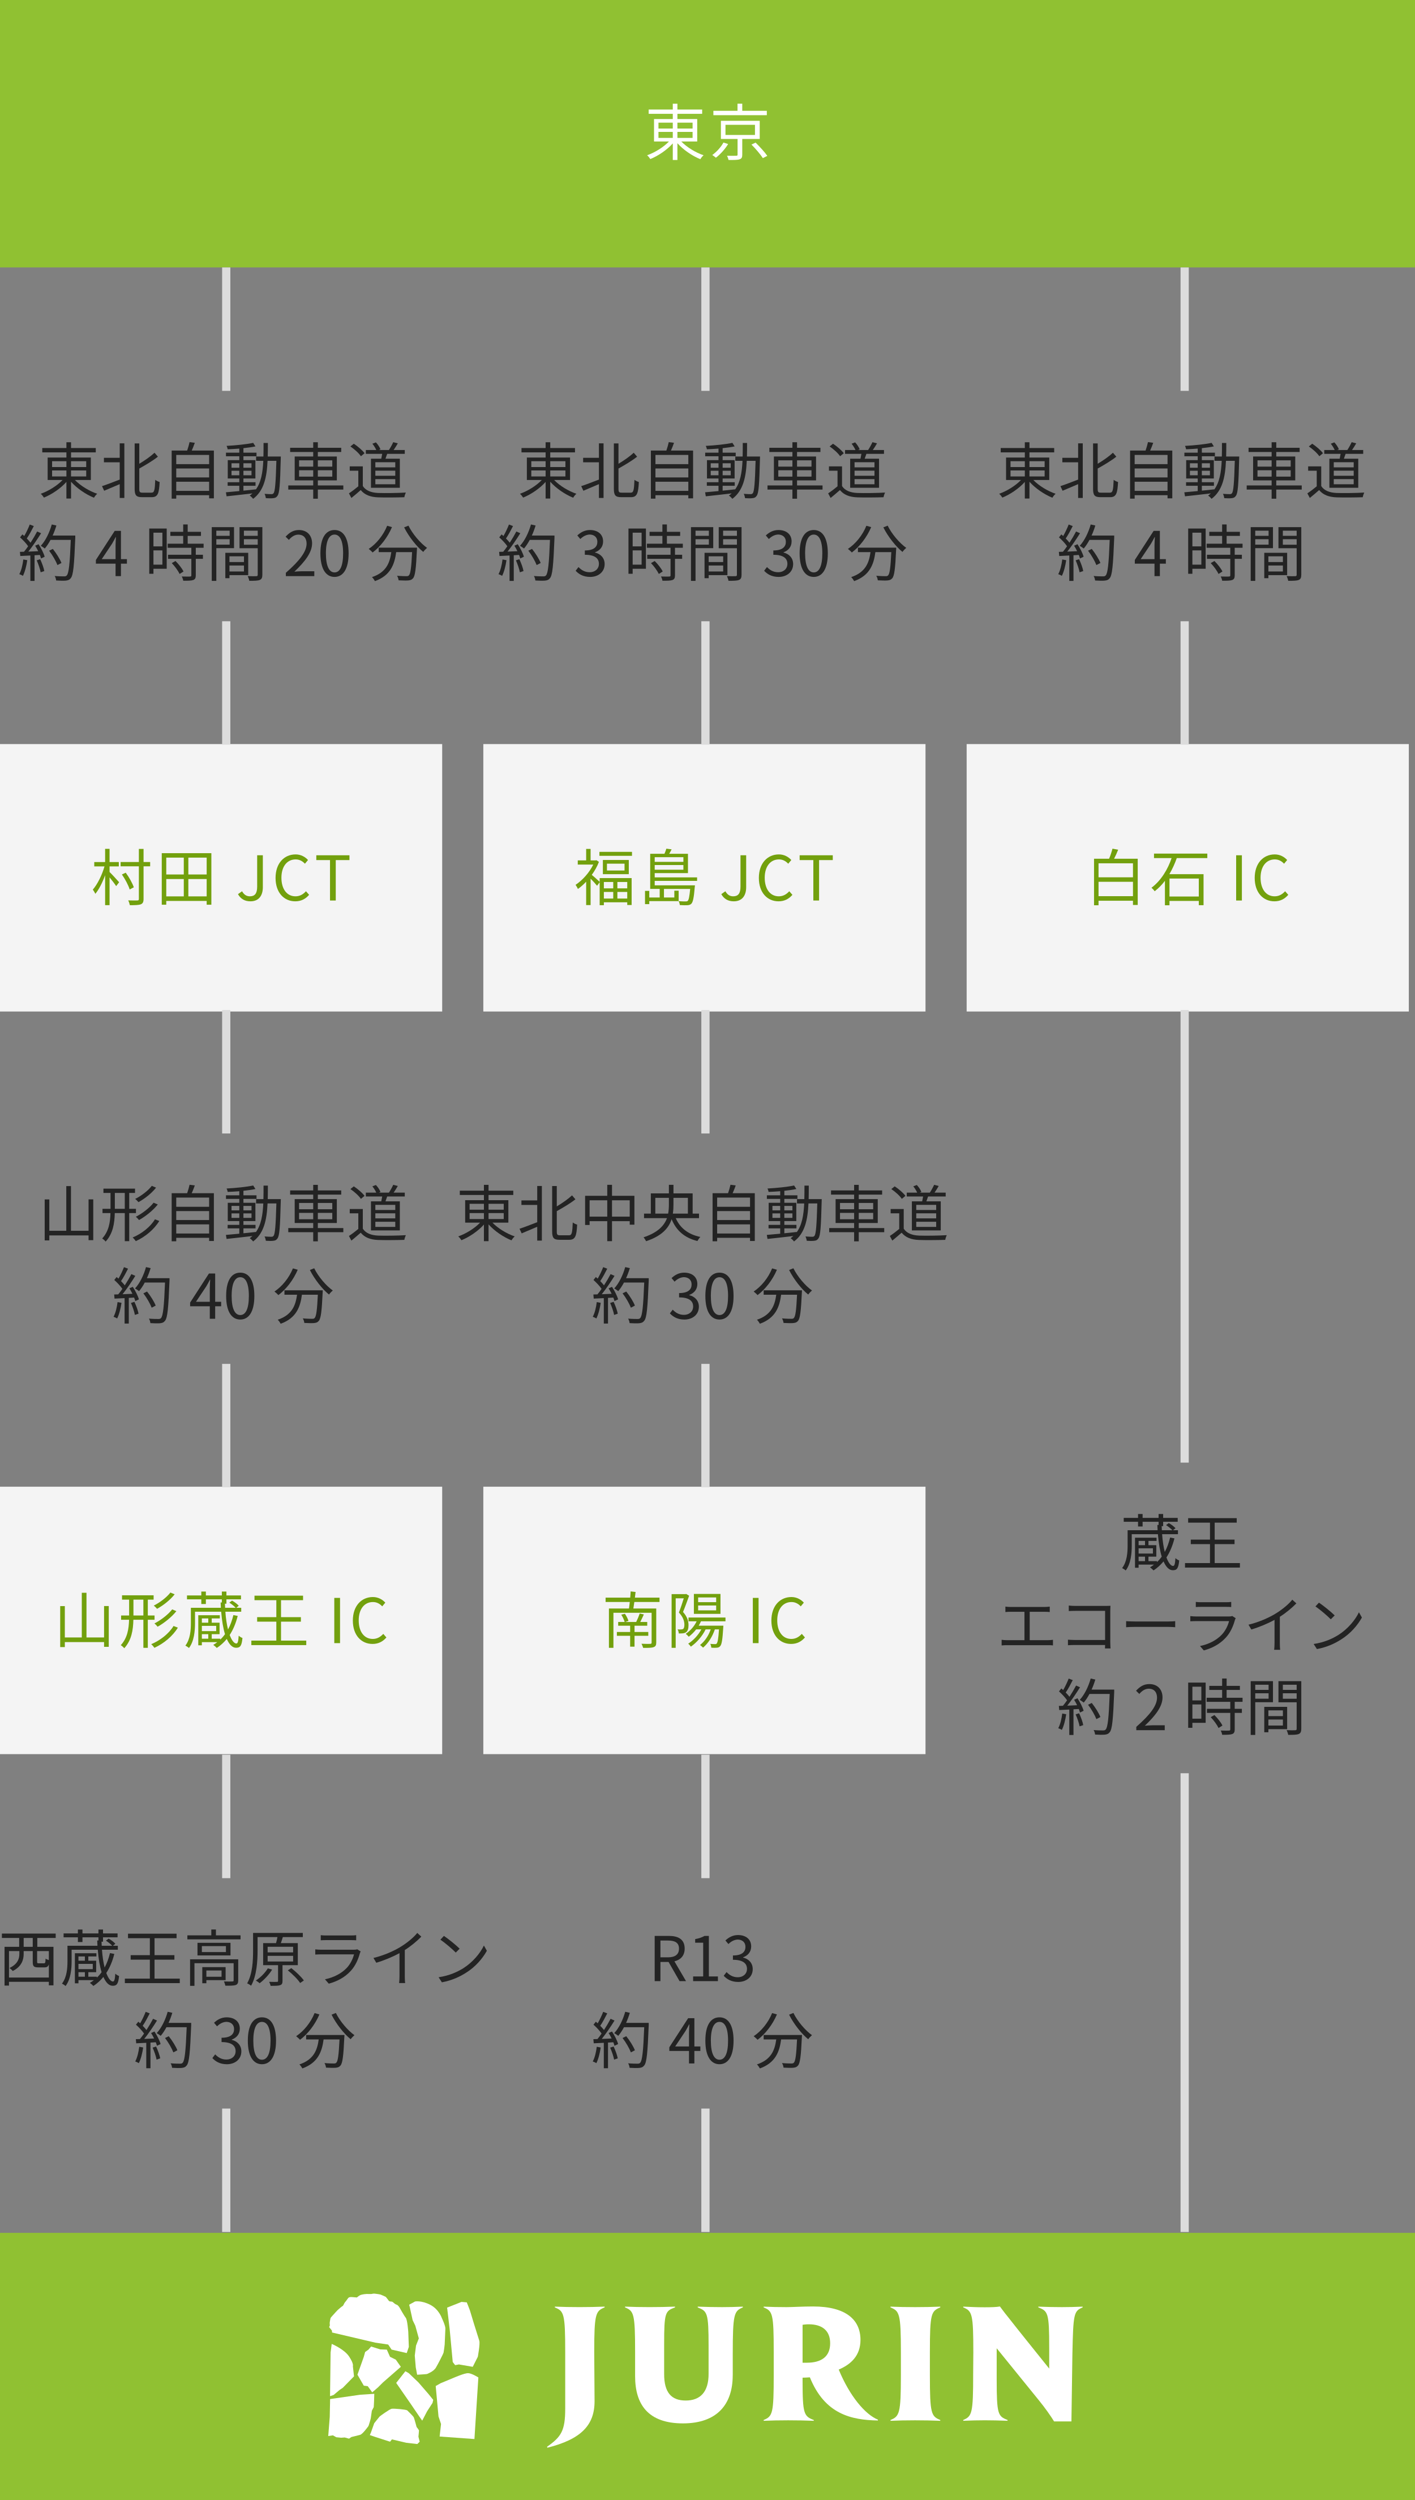 <?xml version="1.0" encoding="UTF-8"?><svg id="_レイヤー_2" xmlns="http://www.w3.org/2000/svg" viewBox="0 0 688 1215.42"><rect x="0" y="0" width="688" height="1215.42" fill="#808080" stroke="none"/><defs><style>.cls-1{fill:#f4f4f4;}.cls-2{fill:#fff;}.cls-3{fill:#90c132;}.cls-4{fill:#72a00d;}.cls-5{fill:#dcdcdc;}.cls-6{fill:#232323;}</style></defs><g id="_メインイメージ"><rect class="cls-1" y="361.71" width="215" height="130"/><path class="cls-4" d="m53.27,423.89c1.05.99,3.93,4.14,4.65,4.98l-1.44,1.89c-.63-1.02-2.04-2.82-3.21-4.26v13.5h-2.16v-14.55c-1.29,3.57-3.03,6.99-4.77,9.06-.24-.63-.84-1.53-1.2-2.07,2.22-2.52,4.5-7.14,5.67-11.28h-4.98v-2.1h5.28v-6.42h2.16v6.42h4.5v2.1h-4.5v2.73Zm19.74-2.76h-3.21v15.84c0,1.56-.39,2.25-1.38,2.64-.99.36-2.7.42-5.28.42-.12-.63-.45-1.68-.81-2.34,2.01.06,3.9.06,4.47.03.54,0,.72-.18.72-.75v-15.84h-8.88v-2.1h8.88v-6.36h2.28v6.36h3.21v2.1Zm-9.96,11.25c-.57-1.95-2.19-5.01-3.78-7.29l1.86-.87c1.65,2.22,3.3,5.19,3.93,7.11l-2.01,1.05Z"/><path class="cls-4" d="m102.77,414.74v25.05h-2.28v-1.83h-19.65v1.83h-2.19v-25.05h24.12Zm-21.93,2.16v8.19h8.52v-8.19h-8.52Zm0,18.84h8.52v-8.43h-8.52v8.43Zm19.65-18.84h-8.91v8.19h8.91v-8.19Zm0,18.84v-8.43h-8.91v8.43h8.91Z"/><path class="cls-4" d="m115.71,434.66l1.98-1.41c.99,1.74,2.22,2.46,3.81,2.46,2.37,0,3.54-1.35,3.54-4.68v-15.27h2.76v15.54c0,3.78-1.74,6.84-6.03,6.84-2.79,0-4.77-1.2-6.06-3.48Z"/><path class="cls-4" d="m133.98,426.77c0-7.11,4.17-11.43,9.75-11.43,2.67,0,4.77,1.32,6.03,2.73l-1.5,1.8c-1.14-1.23-2.61-2.1-4.5-2.1-4.17,0-6.93,3.42-6.93,8.91s2.64,9.03,6.84,9.03c2.1,0,3.69-.93,5.1-2.46l1.53,1.74c-1.74,2.01-3.9,3.15-6.75,3.15-5.46,0-9.57-4.23-9.57-11.37Z"/><path class="cls-4" d="m160.46,418.1h-6.66v-2.34h16.11v2.34h-6.66v19.65h-2.79v-19.65Z"/><rect class="cls-1" x="235" y="361.71" width="215" height="130"/><path class="cls-4" d="m291.57,426.86h15.54v13.08h-2.13v-1.32h-11.37v1.41h-2.04v-11.19l-1.26,1.74c-.63-.81-2.04-2.34-3.15-3.45v12.84h-2.16v-11.37c-1.32,1.41-2.67,2.61-4.02,3.54-.21-.57-.81-1.59-1.14-2.01,3.27-2.13,6.69-5.88,8.61-9.84h-7.53v-2.04h4.08v-5.58h2.16v5.58h2.4l.42-.09,1.23.81c-.84,2.22-2.07,4.38-3.48,6.33,1.05.81,3.15,2.73,3.84,3.39v-1.83Zm15.72-12.75v1.92h-15.84v-1.92h15.84Zm-1.56,3.93v6.9h-12.6v-6.9h12.6Zm-12.12,10.71v3.09h4.56v-3.09h-4.56Zm4.56,8.04v-3.21h-4.56v3.21h4.56Zm5.49-16.95h-8.55v3.33h8.55v-3.33Zm1.32,8.91h-4.8v3.09h4.8v-3.09Zm0,8.04v-3.21h-4.8v3.21h4.8Z"/><path class="cls-4" d="m318.33,428.21v2.16h19.56s-.03.6-.09.9c-.42,5.13-.87,7.17-1.62,8.01-.51.51-1.02.69-1.86.75-.72.06-2.22.03-3.78-.06-.03-.57-.27-1.41-.57-1.92,1.47.15,2.85.15,3.36.15s.78-.03,1.05-.27c.51-.48.84-2.04,1.2-5.82h-12.75v4.17h5.04v-3.3h2.1v5.07h-14.28v1.47h-2.07v-6.45h2.07v3.21h5.07v-4.17h-4.62v-17.07h6.93c.39-.84.72-1.8.93-2.49l2.55.33c-.36.75-.78,1.5-1.17,2.16h9.12v9.39h-16.17v2.07h20.61v1.71h-20.61Zm0-11.52v2.28h13.95v-2.28h-13.95Zm13.95,6.09v-2.28h-13.95v2.28h13.95Z"/><path class="cls-4" d="m350.71,434.66l1.98-1.41c.99,1.74,2.22,2.46,3.81,2.46,2.37,0,3.54-1.35,3.54-4.68v-15.27h2.76v15.54c0,3.78-1.74,6.84-6.03,6.84-2.79,0-4.77-1.2-6.06-3.48Z"/><path class="cls-4" d="m368.97,426.77c0-7.11,4.17-11.43,9.75-11.43,2.67,0,4.77,1.32,6.03,2.73l-1.5,1.8c-1.14-1.23-2.61-2.1-4.5-2.1-4.17,0-6.93,3.42-6.93,8.91s2.64,9.03,6.84,9.03c2.1,0,3.69-.93,5.1-2.46l1.53,1.74c-1.74,2.01-3.9,3.15-6.75,3.15-5.46,0-9.57-4.23-9.57-11.37Z"/><path class="cls-4" d="m395.46,418.1h-6.66v-2.34h16.11v2.34h-6.66v19.65h-2.79v-19.65Z"/><rect class="cls-1" x="470" y="361.71" width="215" height="130"/><path class="cls-4" d="m553.18,417.44v22.47h-2.31v-2.04h-16.74v2.19h-2.19v-22.62h7.32c.66-1.53,1.29-3.48,1.65-4.89l2.76.51c-.57,1.47-1.29,3.06-1.98,4.38h11.49Zm-19.05,2.22v6.81h16.74v-6.81h-16.74Zm16.74,15.99v-6.99h-16.74v6.99h16.74Z"/><path class="cls-4" d="m572.17,417.14c-.93,2.64-2.13,5.31-3.6,7.8h16.62v15.09h-2.31v-2.07h-14.25v2.1h-2.22v-11.88c-1.44,1.92-3.12,3.63-4.98,5.07-.33-.51-1.08-1.29-1.56-1.71,4.68-3.45,8.01-9.09,9.78-14.4h-8.55v-2.19h25.92v2.19h-14.85Zm-3.54,9.93v8.73h14.25v-8.73h-14.25Z"/><path class="cls-4" d="m601.04,415.76h2.79v21.99h-2.79v-21.99Z"/><path class="cls-4" d="m610.06,426.77c0-7.11,4.17-11.43,9.75-11.43,2.67,0,4.77,1.32,6.03,2.73l-1.5,1.8c-1.14-1.23-2.61-2.1-4.5-2.1-4.17,0-6.93,3.42-6.93,8.91s2.64,9.03,6.84,9.03c2.1,0,3.69-.93,5.1-2.46l1.53,1.74c-1.74,2.01-3.9,3.15-6.75,3.15-5.46,0-9.57-4.23-9.57-11.37Z"/><rect class="cls-3" width="688" height="130"/><rect class="cls-5" x="108" y="130" width="4" height="60"/><rect class="cls-5" x="108" y="302" width="4" height="60"/><path class="cls-2" d="m331.26,68.78c2.73,2.82,6.99,5.4,10.83,6.69-.54.45-1.23,1.29-1.56,1.92-3.9-1.56-8.28-4.53-11.16-7.77v8.16h-2.25v-8.07c-2.85,3.21-7.11,6.06-10.92,7.62-.36-.57-1.02-1.41-1.56-1.86,3.78-1.32,7.95-3.9,10.62-6.69h-7.26v-10.92h9.12v-2.52h-11.73v-2.1h11.73v-2.82h2.25v2.82h12.03v2.1h-12.03v2.52h9.63v10.92h-7.74Zm-11.1-6.3h6.96v-2.85h-6.96v2.85Zm0,4.56h6.96v-2.91h-6.96v2.91Zm9.21-7.41v2.85h7.38v-2.85h-7.38Zm7.38,4.5h-7.38v2.91h7.38v-2.91Z"/><path class="cls-2" d="m354.03,70.01c-1.41,2.37-3.75,4.98-5.94,6.66-.48-.42-1.26-.99-1.77-1.32,2.16-1.53,4.35-3.99,5.43-6.06l2.28.72Zm18.81-14.01h-25.98v-2.13h11.73v-3.48h2.31v3.48h11.94v2.13Zm-11.94,11.55v7.65c0,1.29-.3,1.92-1.32,2.25-.99.33-2.7.33-5.34.33-.12-.6-.45-1.5-.75-2.07,2.07.06,3.93.03,4.44,0,.57,0,.69-.12.69-.54v-7.62h-8.1v-8.82h18.87v8.82h-8.49Zm-8.16-1.95h14.34v-4.92h-14.34v4.92Zm14.64,3.72c1.98,1.95,4.5,4.68,5.7,6.45l-2.16,1.11c-1.11-1.74-3.51-4.59-5.55-6.6l2.01-.96Z"/><path class="cls-6" d="m36.43,233.34c2.73,2.82,6.99,5.4,10.83,6.69-.54.45-1.23,1.29-1.56,1.92-3.9-1.56-8.28-4.53-11.16-7.77v8.16h-2.25v-8.07c-2.85,3.21-7.11,6.06-10.92,7.62-.36-.57-1.02-1.41-1.56-1.86,3.78-1.32,7.95-3.9,10.62-6.69h-7.26v-10.92h9.12v-2.52h-11.73v-2.1h11.73v-2.82h2.25v2.82h12.03v2.1h-12.03v2.52h9.63v10.92h-7.74Zm-11.1-6.3h6.96v-2.85h-6.96v2.85Zm0,4.56h6.96v-2.91h-6.96v2.91Zm9.21-7.41v2.85h7.38v-2.85h-7.38Zm7.38,4.5h-7.38v2.91h7.38v-2.91Z"/><path class="cls-6" d="m58.21,215.52h2.25v26.55h-2.25v-6.72c-2.7,1.17-5.4,2.31-7.56,3.21l-1.05-2.25c2.19-.69,5.4-1.95,8.61-3.18v-8.4h-7.68v-2.19h7.68v-7.02Zm15.48,23.97c1.38,0,1.59-1.29,1.8-6.24.54.45,1.5.9,2.13,1.05-.27,5.43-.87,7.38-3.78,7.38h-4.8c-2.79,0-3.57-.9-3.57-4.08v-22.05h2.25v9.9c2.79-1.68,5.61-3.66,7.41-5.37l1.65,1.92c-2.49,1.98-5.91,3.99-9.06,5.76v9.87c0,1.56.27,1.86,1.56,1.86h4.41Z"/><path class="cls-6" d="m103.99,219.03v23.22h-2.31v-1.53h-15.99v1.68h-2.22v-23.37h7.53c.45-1.32.93-2.94,1.17-4.11l2.55.33c-.45,1.29-.99,2.64-1.5,3.78h10.77Zm-18.3,2.13v4.47h15.99v-4.47h-15.99Zm0,6.57v4.35h15.99v-4.35h-15.99Zm15.99,10.89v-4.44h-15.99v4.44h15.99Z"/><path class="cls-6" d="m136.54,221.91s-.03.84-.03,1.14c-.33,12.57-.6,16.74-1.62,18-.51.78-1.11,1.02-2.01,1.11-.84.12-2.25.09-3.63,0-.06-.6-.3-1.53-.63-2.1,1.44.12,2.76.15,3.33.15.51,0,.78-.09,1.08-.48.69-.87,1.05-4.83,1.35-15.72h-4.29c-.36,7.98-1.74,14.52-7.02,18.48-.33-.48-1.11-1.23-1.65-1.59.48-.33.9-.69,1.32-1.05-4.56.54-9.21,1.05-12.57,1.41l-.33-1.95c1.8-.15,4.05-.36,6.51-.6v-2.58h-5.67v-1.71h5.67v-1.83h-5.61v-8.91h5.61v-1.89h-6.48v-1.74h6.48v-1.98c-1.92.15-3.87.27-5.64.33-.09-.48-.3-1.2-.54-1.65,4.44-.24,9.84-.78,12.93-1.47l1.11,1.71c-1.62.36-3.66.63-5.85.87v2.19h6.36v1.74h-6.36v1.89h5.82v8.91h-5.82v1.83h5.88v1.71h-5.88v2.37c1.95-.18,3.99-.39,6-.63v.15c2.61-3.54,3.39-8.37,3.66-14.01h-3.51v-2.1h3.57c.06-2.1.06-4.29.06-6.57h2.1c0,2.25,0,4.47-.06,6.57h6.36Zm-23.97,5.46h3.78v-2.16h-3.78v2.16Zm3.78,3.66v-2.19h-3.78v2.19h3.78Zm2.01-5.82v2.16h3.93v-2.16h-3.93Zm3.93,3.63h-3.93v2.19h3.93v-2.19Z"/><path class="cls-6" d="m166.93,237.99h-12.39v4.44h-2.25v-4.44h-12.12v-2.01h12.12v-2.46h-9v-11.61h9v-2.19h-11.22v-2.04h11.22v-2.7h2.25v2.7h11.37v2.04h-11.37v2.19h9.24v11.61h-9.24v2.46h12.39v2.01Zm-21.51-11.16h6.87v-3.06h-6.87v3.06Zm6.87,4.86v-3.09h-6.87v3.09h6.87Zm2.25-7.92v3.06h7.02v-3.06h-7.02Zm7.02,4.83h-7.02v3.09h7.02v-3.09Z"/><path class="cls-6" d="m176.41,236.28c1.41,2.19,4.02,3.21,7.47,3.36,3.27.12,9.93.03,13.44-.21-.24.54-.63,1.59-.72,2.28-3.27.12-9.42.18-12.72.06-3.9-.15-6.57-1.23-8.49-3.54-1.44,1.26-2.94,2.55-4.53,3.84l-1.2-2.25c1.38-.9,3.06-2.16,4.56-3.42v-7.59h-4.17v-2.1h6.36v9.57Zm-.93-14.49c-.93-1.44-3.15-3.45-5.1-4.77l1.65-1.32c1.92,1.26,4.17,3.18,5.22,4.62l-1.77,1.47Zm9.9,1.2c.15-.75.33-1.59.45-2.37h-7.95v-1.86h5.07c-.39-.93-1.14-2.13-1.89-3.06l1.71-.66c.93.96,1.86,2.37,2.22,3.39l-.78.33h4.89c.72-1.08,1.62-2.73,2.1-3.81l2.22.57c-.63,1.11-1.38,2.31-2.04,3.24h5.43v1.86h-8.55c-.27.81-.57,1.65-.84,2.37h6.99v14.13h-14.04v-14.13h5.01Zm6.81,1.71h-9.69v2.49h9.69v-2.49Zm0,4.11h-9.69v2.46h9.69v-2.46Zm0,4.11h-9.69v2.49h9.69v-2.49Z"/><path class="cls-6" d="m13.26,272.32c-.42,2.82-1.14,5.7-2.13,7.62-.36-.27-1.26-.69-1.74-.84.99-1.83,1.62-4.5,1.95-7.14l1.92.36Zm5.49-7.77c1.26,1.92,2.55,4.47,2.97,6.09l-1.77.84c-.12-.51-.3-1.08-.57-1.71l-2.58.15v12.48h-2.04v-12.36l-4.89.24-.18-2.01c.6,0,1.29-.03,1.98-.06.66-.78,1.35-1.71,2.01-2.67-.9-1.35-2.52-3.06-3.93-4.32l1.14-1.44c.3.24.6.51.9.78.99-1.68,2.04-3.93,2.67-5.58l1.98.75c-1.02,2.01-2.28,4.41-3.42,6.03.72.72,1.35,1.44,1.83,2.07,1.23-1.89,2.37-3.84,3.21-5.46l1.92.84c-1.74,2.82-4.14,6.36-6.21,8.94,1.5-.06,3.15-.15,4.8-.21-.45-.93-.96-1.86-1.47-2.67l1.65-.72Zm.78,7.29c.87,1.83,1.74,4.2,2.01,5.76l-1.77.6c-.27-1.56-1.11-3.96-1.92-5.82l1.68-.54Zm17.07-10.35c-.54,13.44-.96,18.09-2.19,19.56-.69.87-1.35,1.08-2.49,1.2-.99.09-2.82.06-4.62-.06-.06-.63-.3-1.59-.72-2.19,2.01.18,3.84.18,4.59.18.57,0,.96-.06,1.29-.45.99-1.02,1.5-5.58,1.95-17.28h-9.84c-.84,1.59-1.8,3.03-2.79,4.2-.42-.36-1.41-1.02-1.95-1.32,2.31-2.49,4.23-6.42,5.34-10.38l2.25.51c-.51,1.68-1.11,3.33-1.83,4.89h11.01v1.14Zm-8.67,13.2c-.69-1.83-2.37-4.8-4.05-6.99l1.8-.87c1.68,2.1,3.48,4.95,4.2,6.84l-1.95,1.02Z"/><path class="cls-6" d="m61.71,274h-2.91v6.06h-2.61v-6.06h-9.57v-1.8l9.15-14.13h3.03v13.74h2.91v2.19Zm-5.52-2.19v-6.75c0-1.08.12-2.85.18-3.99h-.12c-.54,1.08-1.14,2.16-1.77,3.24l-5.01,7.5h6.72Z"/><path class="cls-6" d="m81.06,276.49h-6.45v2.43h-2.04v-21.99h8.49v19.56Zm-6.45-17.55v6.66h4.35v-6.66h-4.35Zm4.35,15.54v-6.93h-4.35v6.93h4.35Zm16.23-8.19v3.39h3.48v1.98h-3.48v8.04c0,1.26-.33,1.92-1.23,2.25-.93.33-2.43.36-4.86.36-.09-.6-.39-1.5-.72-2.07,1.86.06,3.51.06,3.99.03.51-.03.66-.15.66-.6v-8.01h-11.34v-1.98h11.34v-3.39h-11.49v-1.98h7.53v-3.81h-6.24v-1.98h6.24v-3.57h2.19v3.57h6.45v1.98h-6.45v3.81h7.74v1.98h-3.81Zm-9.87,6.42c1.53,1.5,3.21,3.63,3.9,5.1l-1.89,1.2c-.69-1.47-2.28-3.69-3.81-5.28l1.8-1.02Z"/><path class="cls-6" d="m105.18,266.47v15.9h-2.22v-26.13h10.83v10.23h-8.61Zm0-8.49v2.49h6.48v-2.49h-6.48Zm6.48,6.78v-2.64h-6.48v2.64h6.48Zm-.09,14.82v1.5h-2.01v-12.36h11.13v10.86h-9.12Zm0-9.15v2.79h7.05v-2.79h-7.05Zm7.05,7.38v-2.91h-7.05v2.91h7.05Zm8.94,1.59c0,1.41-.33,2.16-1.32,2.55-.96.36-2.55.39-5.04.39-.09-.63-.45-1.68-.78-2.28,1.83.09,3.66.06,4.2.03.51,0,.69-.18.69-.72v-12.87h-8.85v-10.26h11.1v23.16Zm-8.97-21.42v2.49h6.72v-2.49h-6.72Zm6.72,6.81v-2.67h-6.72v2.67h6.72Z"/><path class="cls-6" d="m138.99,278.44c6.9-6.03,10.08-10.41,10.08-14.19,0-2.52-1.32-4.35-4.05-4.35-1.8,0-3.36,1.11-4.56,2.55l-1.59-1.56c1.8-1.95,3.69-3.24,6.48-3.24,3.93,0,6.39,2.58,6.39,6.51,0,4.38-3.45,8.85-8.61,13.74,1.14-.09,2.49-.21,3.6-.21h6.09v2.37h-13.83v-1.62Z"/><path class="cls-6" d="m155.79,268.99c0-7.65,2.67-11.34,6.87-11.34s6.84,3.72,6.84,11.34-2.67,11.46-6.84,11.46-6.87-3.81-6.87-11.46Zm11.04,0c0-6.42-1.68-9.12-4.17-9.12s-4.2,2.7-4.2,9.12,1.68,9.27,4.2,9.27,4.17-2.79,4.17-9.27Z"/><path class="cls-6" d="m190.59,256.24c-2.16,5.04-5.64,9.51-9.42,12.33-.39-.48-1.35-1.32-1.89-1.74,3.78-2.52,7.11-6.66,8.97-11.25l2.34.66Zm12.18,9.99s-.03.78-.06,1.08c-.42,9.21-.87,12.66-1.89,13.8-.63.75-1.26.93-2.31,1.05-.99.09-2.85.03-4.71-.06-.06-.66-.33-1.56-.75-2.22,1.95.18,3.81.21,4.5.21.63,0,.99-.06,1.26-.39.78-.75,1.2-3.75,1.56-11.31h-7.74c-.78,5.91-2.7,11.34-10.32,14.1-.3-.57-.93-1.47-1.44-1.95,7.05-2.34,8.7-7.11,9.39-12.15h-6.12v-2.16h18.63Zm-4.17-10.71c1.95,4.02,5.79,8.52,9.03,10.8-.57.48-1.41,1.35-1.83,1.98-3.3-2.67-7.08-7.5-9.3-11.94l2.1-.84Z"/><rect class="cls-5" x="341" y="130" width="4" height="60"/><rect class="cls-5" x="341" y="302" width="4" height="60"/><path class="cls-6" d="m269.43,233.34c2.73,2.82,6.99,5.4,10.83,6.69-.54.45-1.23,1.29-1.56,1.92-3.9-1.56-8.28-4.53-11.16-7.77v8.16h-2.25v-8.07c-2.85,3.21-7.11,6.06-10.92,7.62-.36-.57-1.02-1.41-1.56-1.86,3.78-1.32,7.95-3.9,10.62-6.69h-7.26v-10.92h9.12v-2.52h-11.73v-2.1h11.73v-2.82h2.25v2.82h12.03v2.1h-12.03v2.52h9.63v10.92h-7.74Zm-11.1-6.3h6.96v-2.85h-6.96v2.85Zm0,4.56h6.96v-2.91h-6.96v2.91Zm9.21-7.41v2.85h7.38v-2.85h-7.38Zm7.38,4.5h-7.38v2.91h7.38v-2.91Z"/><path class="cls-6" d="m291.21,215.52h2.25v26.55h-2.25v-6.72c-2.7,1.17-5.4,2.31-7.56,3.21l-1.05-2.25c2.19-.69,5.4-1.95,8.61-3.18v-8.4h-7.68v-2.19h7.68v-7.02Zm15.48,23.97c1.38,0,1.59-1.29,1.8-6.24.54.45,1.5.9,2.13,1.05-.27,5.43-.87,7.38-3.78,7.38h-4.8c-2.79,0-3.57-.9-3.57-4.08v-22.05h2.25v9.9c2.79-1.68,5.61-3.66,7.41-5.37l1.65,1.92c-2.49,1.98-5.91,3.99-9.06,5.76v9.87c0,1.56.27,1.86,1.56,1.86h4.41Z"/><path class="cls-6" d="m336.99,219.03v23.22h-2.31v-1.53h-15.99v1.68h-2.22v-23.37h7.53c.45-1.32.93-2.94,1.17-4.11l2.55.33c-.45,1.29-.99,2.64-1.5,3.78h10.77Zm-18.3,2.13v4.47h15.99v-4.47h-15.99Zm0,6.57v4.35h15.99v-4.35h-15.99Zm15.99,10.89v-4.44h-15.99v4.44h15.99Z"/><path class="cls-6" d="m369.54,221.91s-.03.84-.03,1.14c-.33,12.57-.6,16.74-1.62,18-.51.78-1.11,1.02-2.01,1.11-.84.12-2.25.09-3.63,0-.06-.6-.3-1.53-.63-2.1,1.44.12,2.76.15,3.33.15.51,0,.78-.09,1.08-.48.69-.87,1.05-4.83,1.35-15.72h-4.29c-.36,7.98-1.74,14.52-7.02,18.48-.33-.48-1.11-1.23-1.65-1.59.48-.33.9-.69,1.32-1.05-4.56.54-9.21,1.05-12.57,1.41l-.33-1.95c1.8-.15,4.05-.36,6.51-.6v-2.58h-5.67v-1.71h5.67v-1.83h-5.61v-8.91h5.61v-1.89h-6.48v-1.74h6.48v-1.98c-1.92.15-3.87.27-5.64.33-.09-.48-.3-1.2-.54-1.65,4.44-.24,9.84-.78,12.93-1.47l1.11,1.71c-1.62.36-3.66.63-5.85.87v2.19h6.36v1.74h-6.36v1.89h5.82v8.91h-5.82v1.83h5.88v1.71h-5.88v2.37c1.95-.18,3.99-.39,6-.63v.15c2.61-3.54,3.39-8.37,3.66-14.01h-3.51v-2.1h3.57c.06-2.1.06-4.29.06-6.57h2.1c0,2.25,0,4.47-.06,6.57h6.36Zm-23.97,5.46h3.78v-2.16h-3.78v2.16Zm3.78,3.66v-2.19h-3.78v2.19h3.78Zm2.01-5.82v2.16h3.93v-2.16h-3.93Zm3.93,3.63h-3.93v2.19h3.93v-2.19Z"/><path class="cls-6" d="m399.93,237.99h-12.39v4.44h-2.25v-4.44h-12.12v-2.01h12.12v-2.46h-9v-11.61h9v-2.19h-11.22v-2.04h11.22v-2.7h2.25v2.7h11.37v2.04h-11.37v2.19h9.24v11.61h-9.24v2.46h12.39v2.01Zm-21.51-11.16h6.87v-3.06h-6.87v3.06Zm6.87,4.86v-3.09h-6.87v3.09h6.87Zm2.25-7.92v3.06h7.02v-3.06h-7.02Zm7.02,4.83h-7.02v3.09h7.02v-3.09Z"/><path class="cls-6" d="m409.41,236.28c1.41,2.19,4.02,3.21,7.47,3.36,3.27.12,9.93.03,13.44-.21-.24.54-.63,1.59-.72,2.28-3.27.12-9.42.18-12.72.06-3.9-.15-6.57-1.23-8.49-3.54-1.44,1.26-2.94,2.55-4.53,3.84l-1.2-2.25c1.38-.9,3.06-2.16,4.56-3.42v-7.59h-4.17v-2.1h6.36v9.57Zm-.93-14.49c-.93-1.44-3.15-3.45-5.1-4.77l1.65-1.32c1.92,1.26,4.17,3.18,5.22,4.62l-1.77,1.47Zm9.9,1.2c.15-.75.33-1.59.45-2.37h-7.95v-1.86h5.07c-.39-.93-1.14-2.13-1.89-3.06l1.71-.66c.93.96,1.86,2.37,2.22,3.39l-.78.33h4.89c.72-1.08,1.62-2.73,2.1-3.81l2.22.57c-.63,1.11-1.38,2.31-2.04,3.24h5.43v1.86h-8.55c-.27.81-.57,1.65-.84,2.37h6.99v14.13h-14.04v-14.13h5.01Zm6.81,1.71h-9.69v2.49h9.69v-2.49Zm0,4.11h-9.69v2.46h9.69v-2.46Zm0,4.11h-9.69v2.49h9.69v-2.49Z"/><path class="cls-6" d="m246.26,272.32c-.42,2.82-1.14,5.7-2.13,7.62-.36-.27-1.26-.69-1.74-.84.99-1.83,1.62-4.5,1.95-7.14l1.92.36Zm5.49-7.77c1.26,1.92,2.55,4.47,2.97,6.09l-1.77.84c-.12-.51-.3-1.08-.57-1.71l-2.58.15v12.48h-2.04v-12.36l-4.89.24-.18-2.01c.6,0,1.29-.03,1.98-.06.66-.78,1.35-1.71,2.01-2.67-.9-1.35-2.52-3.06-3.93-4.32l1.14-1.44c.3.24.6.51.9.78.99-1.68,2.04-3.93,2.67-5.58l1.98.75c-1.02,2.01-2.28,4.41-3.42,6.03.72.72,1.35,1.44,1.83,2.07,1.23-1.89,2.37-3.84,3.21-5.46l1.92.84c-1.74,2.82-4.14,6.36-6.21,8.94,1.5-.06,3.15-.15,4.8-.21-.45-.93-.96-1.86-1.47-2.67l1.65-.72Zm.78,7.29c.87,1.83,1.74,4.2,2.01,5.76l-1.77.6c-.27-1.56-1.11-3.96-1.92-5.82l1.68-.54Zm17.07-10.35c-.54,13.44-.96,18.09-2.19,19.56-.69.87-1.35,1.08-2.49,1.2-.99.09-2.82.06-4.62-.06-.06-.63-.3-1.59-.72-2.19,2.01.18,3.84.18,4.59.18.57,0,.96-.06,1.29-.45.99-1.02,1.5-5.58,1.95-17.28h-9.84c-.84,1.59-1.8,3.03-2.79,4.2-.42-.36-1.41-1.02-1.95-1.32,2.31-2.49,4.23-6.42,5.34-10.38l2.25.51c-.51,1.68-1.11,3.33-1.83,4.89h11.01v1.14Zm-8.67,13.2c-.69-1.83-2.37-4.8-4.05-6.99l1.8-.87c1.68,2.1,3.48,4.95,4.2,6.84l-1.95,1.02Z"/><path class="cls-6" d="m279.89,277.45l1.38-1.8c1.29,1.35,2.97,2.52,5.46,2.52s4.47-1.56,4.47-4.08-1.77-4.41-6.84-4.41v-2.1c4.53,0,6.09-1.83,6.09-4.2,0-2.13-1.44-3.48-3.72-3.54-1.77.06-3.33.96-4.56,2.19l-1.47-1.74c1.65-1.53,3.6-2.64,6.15-2.64,3.69,0,6.39,1.98,6.39,5.52,0,2.67-1.59,4.44-3.93,5.31v.12c2.61.6,4.68,2.58,4.68,5.58,0,3.93-3.15,6.27-7.05,6.27-3.45,0-5.61-1.44-7.05-3Z"/><path class="cls-6" d="m314.06,276.49h-6.45v2.43h-2.04v-21.99h8.49v19.56Zm-6.45-17.55v6.66h4.35v-6.66h-4.35Zm4.35,15.54v-6.93h-4.35v6.93h4.35Zm16.23-8.19v3.39h3.48v1.98h-3.48v8.04c0,1.26-.33,1.92-1.23,2.25-.93.33-2.43.36-4.86.36-.09-.6-.39-1.5-.72-2.07,1.86.06,3.51.06,3.99.03.51-.03.66-.15.66-.6v-8.01h-11.34v-1.98h11.34v-3.39h-11.49v-1.98h7.53v-3.81h-6.24v-1.98h6.24v-3.57h2.19v3.57h6.45v1.98h-6.45v3.81h7.74v1.98h-3.81Zm-9.87,6.42c1.53,1.5,3.21,3.63,3.9,5.1l-1.89,1.2c-.69-1.47-2.28-3.69-3.81-5.28l1.8-1.02Z"/><path class="cls-6" d="m338.18,266.47v15.9h-2.22v-26.13h10.83v10.23h-8.61Zm0-8.49v2.49h6.48v-2.49h-6.48Zm6.48,6.78v-2.64h-6.48v2.64h6.48Zm-.09,14.82v1.5h-2.01v-12.36h11.13v10.86h-9.12Zm0-9.15v2.79h7.05v-2.79h-7.05Zm7.05,7.38v-2.91h-7.05v2.91h7.05Zm8.94,1.59c0,1.41-.33,2.16-1.32,2.55-.96.36-2.55.39-5.04.39-.09-.63-.45-1.68-.78-2.28,1.83.09,3.66.06,4.2.03.51,0,.69-.18.69-.72v-12.87h-8.85v-10.26h11.1v23.16Zm-8.97-21.42v2.49h6.72v-2.49h-6.72Zm6.72,6.81v-2.67h-6.72v2.67h6.72Z"/><path class="cls-6" d="m371.54,277.45l1.38-1.8c1.29,1.35,2.97,2.52,5.46,2.52s4.47-1.56,4.47-4.08-1.77-4.41-6.84-4.41v-2.1c4.53,0,6.09-1.83,6.09-4.2,0-2.13-1.44-3.48-3.72-3.54-1.77.06-3.33.96-4.56,2.19l-1.47-1.74c1.65-1.53,3.6-2.64,6.15-2.64,3.69,0,6.39,1.98,6.39,5.52,0,2.67-1.59,4.44-3.93,5.31v.12c2.61.6,4.68,2.58,4.68,5.58,0,3.93-3.15,6.27-7.05,6.27-3.45,0-5.61-1.44-7.05-3Z"/><path class="cls-6" d="m388.79,268.99c0-7.65,2.67-11.34,6.87-11.34s6.84,3.72,6.84,11.34-2.67,11.46-6.84,11.46-6.87-3.81-6.87-11.46Zm11.04,0c0-6.42-1.68-9.12-4.17-9.12s-4.2,2.7-4.2,9.12,1.68,9.27,4.2,9.27,4.17-2.79,4.17-9.27Z"/><path class="cls-6" d="m423.59,256.24c-2.16,5.04-5.64,9.51-9.42,12.33-.39-.48-1.35-1.32-1.89-1.74,3.78-2.52,7.11-6.66,8.97-11.25l2.34.66Zm12.18,9.99s-.03.78-.06,1.08c-.42,9.21-.87,12.66-1.89,13.8-.63.75-1.26.93-2.31,1.05-.99.09-2.85.03-4.71-.06-.06-.66-.33-1.56-.75-2.22,1.95.18,3.81.21,4.5.21.63,0,.99-.06,1.26-.39.78-.75,1.2-3.75,1.56-11.31h-7.74c-.78,5.91-2.7,11.34-10.32,14.1-.3-.57-.93-1.47-1.44-1.95,7.05-2.34,8.7-7.11,9.39-12.15h-6.12v-2.16h18.63Zm-4.17-10.71c1.95,4.02,5.79,8.52,9.03,10.8-.57.48-1.41,1.35-1.83,1.98-3.3-2.67-7.08-7.5-9.3-11.94l2.1-.84Z"/><rect class="cls-5" x="574" y="130" width="4" height="60"/><rect class="cls-5" x="574" y="302" width="4" height="60"/><path class="cls-6" d="m502.43,233.34c2.73,2.82,6.99,5.4,10.83,6.69-.54.45-1.23,1.29-1.56,1.92-3.9-1.56-8.28-4.53-11.16-7.77v8.16h-2.25v-8.07c-2.85,3.21-7.11,6.06-10.92,7.62-.36-.57-1.02-1.41-1.56-1.86,3.78-1.32,7.95-3.9,10.62-6.69h-7.26v-10.92h9.12v-2.52h-11.73v-2.1h11.73v-2.82h2.25v2.82h12.03v2.1h-12.03v2.52h9.63v10.92h-7.74Zm-11.1-6.3h6.96v-2.85h-6.96v2.85Zm0,4.56h6.96v-2.91h-6.96v2.91Zm9.21-7.41v2.85h7.38v-2.85h-7.38Zm7.38,4.5h-7.38v2.91h7.38v-2.91Z"/><path class="cls-6" d="m524.21,215.52h2.25v26.55h-2.25v-6.72c-2.7,1.17-5.4,2.31-7.56,3.21l-1.05-2.25c2.19-.69,5.4-1.95,8.61-3.18v-8.4h-7.68v-2.19h7.68v-7.02Zm15.48,23.97c1.38,0,1.59-1.29,1.8-6.24.54.45,1.5.9,2.13,1.05-.27,5.43-.87,7.38-3.78,7.38h-4.8c-2.79,0-3.57-.9-3.57-4.08v-22.05h2.25v9.9c2.79-1.68,5.61-3.66,7.41-5.37l1.65,1.92c-2.49,1.98-5.91,3.99-9.06,5.76v9.87c0,1.56.27,1.86,1.56,1.86h4.41Z"/><path class="cls-6" d="m569.99,219.03v23.22h-2.31v-1.53h-15.99v1.68h-2.22v-23.37h7.53c.45-1.32.93-2.94,1.17-4.11l2.55.33c-.45,1.29-.99,2.64-1.5,3.78h10.77Zm-18.3,2.13v4.47h15.99v-4.47h-15.99Zm0,6.57v4.35h15.99v-4.35h-15.99Zm15.99,10.89v-4.44h-15.99v4.44h15.99Z"/><path class="cls-6" d="m602.54,221.91s-.03.84-.03,1.14c-.33,12.57-.6,16.74-1.62,18-.51.78-1.11,1.02-2.01,1.11-.84.12-2.25.09-3.63,0-.06-.6-.3-1.53-.63-2.1,1.44.12,2.76.15,3.33.15.51,0,.78-.09,1.08-.48.69-.87,1.05-4.83,1.35-15.72h-4.29c-.36,7.98-1.74,14.52-7.02,18.48-.33-.48-1.11-1.23-1.65-1.59.48-.33.9-.69,1.32-1.05-4.56.54-9.21,1.05-12.57,1.41l-.33-1.95c1.8-.15,4.05-.36,6.51-.6v-2.58h-5.67v-1.71h5.67v-1.83h-5.61v-8.91h5.61v-1.89h-6.48v-1.74h6.48v-1.98c-1.92.15-3.87.27-5.64.33-.09-.48-.3-1.2-.54-1.65,4.44-.24,9.84-.78,12.93-1.47l1.11,1.71c-1.62.36-3.66.63-5.85.87v2.19h6.36v1.74h-6.36v1.89h5.82v8.91h-5.82v1.83h5.88v1.71h-5.88v2.37c1.95-.18,3.99-.39,6-.63v.15c2.61-3.54,3.39-8.37,3.66-14.01h-3.51v-2.1h3.57c.06-2.1.06-4.29.06-6.57h2.1c0,2.25,0,4.47-.06,6.57h6.36Zm-23.97,5.46h3.78v-2.16h-3.78v2.16Zm3.78,3.66v-2.19h-3.78v2.19h3.78Zm2.01-5.82v2.16h3.93v-2.16h-3.93Zm3.93,3.63h-3.93v2.19h3.93v-2.19Z"/><path class="cls-6" d="m632.93,237.99h-12.39v4.44h-2.25v-4.44h-12.12v-2.01h12.12v-2.46h-9v-11.61h9v-2.19h-11.22v-2.04h11.22v-2.7h2.25v2.7h11.37v2.04h-11.37v2.19h9.24v11.61h-9.24v2.46h12.39v2.01Zm-21.51-11.16h6.87v-3.06h-6.87v3.06Zm6.87,4.86v-3.09h-6.87v3.09h6.87Zm2.25-7.92v3.06h7.02v-3.06h-7.02Zm7.02,4.83h-7.02v3.09h7.02v-3.09Z"/><path class="cls-6" d="m642.41,236.28c1.41,2.19,4.02,3.21,7.47,3.36,3.27.12,9.93.03,13.44-.21-.24.54-.63,1.59-.72,2.28-3.27.12-9.42.18-12.72.06-3.9-.15-6.57-1.23-8.49-3.54-1.44,1.26-2.94,2.55-4.53,3.84l-1.2-2.25c1.38-.9,3.06-2.16,4.56-3.42v-7.59h-4.17v-2.1h6.36v9.57Zm-.93-14.49c-.93-1.44-3.15-3.45-5.1-4.77l1.65-1.32c1.92,1.26,4.17,3.18,5.22,4.62l-1.77,1.47Zm9.9,1.2c.15-.75.33-1.59.45-2.37h-7.95v-1.86h5.07c-.39-.93-1.14-2.13-1.89-3.06l1.71-.66c.93.96,1.86,2.37,2.22,3.39l-.78.33h4.89c.72-1.08,1.62-2.73,2.1-3.81l2.22.57c-.63,1.11-1.38,2.31-2.04,3.24h5.43v1.86h-8.55c-.27.81-.57,1.65-.84,2.37h6.99v14.13h-14.04v-14.13h5.01Zm6.81,1.71h-9.69v2.49h9.69v-2.49Zm0,4.11h-9.69v2.46h9.69v-2.46Zm0,4.11h-9.69v2.49h9.69v-2.49Z"/><path class="cls-6" d="m518.41,272.32c-.42,2.82-1.14,5.7-2.13,7.62-.36-.27-1.26-.69-1.74-.84.99-1.83,1.62-4.5,1.95-7.14l1.92.36Zm5.49-7.77c1.26,1.92,2.55,4.47,2.97,6.09l-1.77.84c-.12-.51-.3-1.08-.57-1.71l-2.58.15v12.48h-2.04v-12.36l-4.89.24-.18-2.01c.6,0,1.29-.03,1.98-.06.66-.78,1.35-1.71,2.01-2.67-.9-1.35-2.52-3.06-3.93-4.32l1.14-1.44c.3.24.6.51.9.78.99-1.68,2.04-3.93,2.67-5.58l1.98.75c-1.02,2.01-2.28,4.41-3.42,6.03.72.72,1.35,1.44,1.83,2.07,1.23-1.89,2.37-3.84,3.21-5.46l1.92.84c-1.74,2.82-4.14,6.36-6.21,8.94,1.5-.06,3.15-.15,4.8-.21-.45-.93-.96-1.86-1.47-2.67l1.65-.72Zm.78,7.29c.87,1.83,1.74,4.2,2.01,5.76l-1.77.6c-.27-1.56-1.11-3.96-1.92-5.82l1.68-.54Zm17.07-10.35c-.54,13.44-.96,18.09-2.19,19.56-.69.87-1.35,1.08-2.49,1.2-.99.09-2.82.06-4.62-.06-.06-.63-.3-1.59-.72-2.19,2.01.18,3.84.18,4.59.18.57,0,.96-.06,1.29-.45.99-1.02,1.5-5.58,1.95-17.28h-9.84c-.84,1.59-1.8,3.03-2.79,4.2-.42-.36-1.41-1.02-1.95-1.32,2.31-2.49,4.23-6.42,5.34-10.38l2.25.51c-.51,1.68-1.11,3.33-1.83,4.89h11.01v1.14Zm-8.67,13.2c-.69-1.83-2.37-4.8-4.05-6.99l1.8-.87c1.68,2.1,3.48,4.95,4.2,6.84l-1.95,1.02Z"/><path class="cls-6" d="m566.86,274h-2.91v6.06h-2.61v-6.06h-9.57v-1.8l9.15-14.13h3.03v13.74h2.91v2.19Zm-5.52-2.19v-6.75c0-1.08.12-2.85.18-3.99h-.12c-.54,1.08-1.14,2.16-1.77,3.24l-5.01,7.5h6.72Z"/><path class="cls-6" d="m586.21,276.49h-6.45v2.43h-2.04v-21.99h8.49v19.56Zm-6.45-17.55v6.66h4.35v-6.66h-4.35Zm4.35,15.54v-6.93h-4.35v6.93h4.35Zm16.23-8.19v3.39h3.48v1.98h-3.48v8.04c0,1.26-.33,1.92-1.23,2.25-.93.33-2.43.36-4.86.36-.09-.6-.39-1.5-.72-2.07,1.86.06,3.51.06,3.99.03.51-.03.66-.15.66-.6v-8.01h-11.34v-1.98h11.34v-3.39h-11.49v-1.98h7.53v-3.81h-6.24v-1.98h6.24v-3.57h2.19v3.57h6.45v1.98h-6.45v3.81h7.74v1.98h-3.81Zm-9.87,6.42c1.53,1.5,3.21,3.63,3.9,5.1l-1.89,1.2c-.69-1.47-2.28-3.69-3.81-5.28l1.8-1.02Z"/><path class="cls-6" d="m610.33,266.47v15.9h-2.22v-26.13h10.83v10.23h-8.61Zm0-8.49v2.49h6.48v-2.49h-6.48Zm6.48,6.78v-2.64h-6.48v2.64h6.48Zm-.09,14.82v1.5h-2.01v-12.36h11.13v10.86h-9.12Zm0-9.15v2.79h7.05v-2.79h-7.05Zm7.05,7.38v-2.91h-7.05v2.91h7.05Zm8.94,1.59c0,1.41-.33,2.16-1.32,2.55-.96.36-2.55.39-5.04.39-.09-.63-.45-1.68-.78-2.28,1.83.09,3.66.06,4.2.03.51,0,.69-.18.69-.72v-12.87h-8.85v-10.26h11.1v23.16Zm-8.97-21.42v2.49h6.72v-2.49h-6.72Zm6.72,6.81v-2.67h-6.72v2.67h6.72Z"/><rect class="cls-1" y="722.71" width="215" height="130"/><path class="cls-4" d="m52.88,780.72v19.83h-2.28v-2.31h-19.08v2.43h-2.25v-19.92h2.25v15.24h8.25v-21.72h2.28v21.72h8.55v-15.27h2.28Z"/><path class="cls-4" d="m71.87,787.38v13.65h-2.16v-13.65h-4.86c-.12,5.01-.87,9.93-4.44,13.86-.36-.48-1.17-1.2-1.68-1.5,3.24-3.54,3.9-7.92,4.02-12.36h-3.87v-2.07h3.9v-7.71h-3.45v-2.1h15.36v2.1h-2.82v7.71h3.27v2.07h-3.27Zm-2.16-2.07v-7.71h-4.83v7.71h4.83Zm16.77,5.91c-2.52,4.14-6.78,7.68-11.4,9.81-.36-.54-1.02-1.32-1.56-1.77,4.41-1.83,8.64-5.16,10.86-8.85l2.1.81Zm-1.56-16.2c-2.16,2.76-5.55,5.4-8.55,7.05-.42-.48-1.05-1.17-1.62-1.56,2.85-1.41,6.27-3.96,8.1-6.36l2.07.87Zm.84,8.19c-2.34,2.91-5.91,5.76-9.12,7.56-.39-.48-1.02-1.17-1.56-1.59,3.03-1.53,6.63-4.26,8.64-6.84l2.04.87Z"/><path class="cls-4" d="m115.58,785.52c-.9,3.57-2.19,6.66-3.9,9.27,1.02,2.76,2.22,4.14,3.24,4.14.63-.03.96-.81,1.14-3.81.48.45,1.26.96,1.83,1.11-.36,4.02-1.2,4.77-3.12,4.77-1.74,0-3.27-1.5-4.5-4.29-1.41,1.71-3.03,3.18-4.86,4.38-.33-.39-1.2-1.14-1.71-1.5.69-.39,1.35-.84,1.95-1.32h-7.5v1.53h-1.74v-14.61h10.47v1.56h-3.93v2.07h3.81v5.58h-3.81v2.19h4.14v.45c.84-.78,1.62-1.68,2.31-2.64-.87-2.82-1.5-6.51-1.86-10.92h-12.72v5.52c0,3.72-.39,8.79-2.94,12.12-.36-.36-1.23-.93-1.74-1.17,2.4-3.15,2.67-7.59,2.67-10.98v-7.41h14.58c-.06-.84-.09-1.71-.12-2.58h.6v-1.53h-7.77v2.28h-2.22v-2.28h-6.96v-1.89h6.96v-1.89h2.22v1.89h7.77v-1.89h2.22v1.89h7.08v1.89h-7.08v2.13h-.72c.03.69.06,1.35.09,1.98h5.13c-.72-.78-1.98-1.8-3.09-2.49l1.32-.99c1.2.63,2.58,1.71,3.27,2.49l-1.2.99h2.4v1.92h-7.71c.24,3.45.72,6.33,1.29,8.64,1.14-2.07,1.98-4.44,2.61-7.02l2.1.42Zm-17.43,1.23v2.07h3.12v-2.07h-3.12Zm6.96,3.6h-6.96v2.55h6.96v-2.55Zm-6.96,6.24h3.12v-2.19h-3.12v2.19Z"/><path class="cls-4" d="m148.91,797.52v2.19h-26.7v-2.19h12.15v-9.21h-9.33v-2.19h9.33v-8.25h-10.62v-2.19h23.61v2.19h-10.71v8.25h9.66v2.19h-9.66v9.21h12.27Z"/><path class="cls-4" d="m162.54,776.76h2.79v21.99h-2.79v-21.99Z"/><path class="cls-4" d="m171.56,787.77c0-7.11,4.17-11.43,9.75-11.43,2.67,0,4.77,1.32,6.03,2.73l-1.5,1.8c-1.14-1.23-2.61-2.1-4.5-2.1-4.17,0-6.93,3.42-6.93,8.91s2.64,9.03,6.84,9.03c2.1,0,3.69-.93,5.1-2.46l1.53,1.74c-1.74,2.01-3.9,3.15-6.75,3.15-5.46,0-9.57-4.23-9.57-11.37Z"/><rect class="cls-1" x="235" y="722.71" width="215" height="130"/><path class="cls-4" d="m308.43,778.74c-.15,1.11-.33,2.22-.48,3.18h11.13v16.53c0,1.32-.33,1.92-1.29,2.25-.96.36-2.67.36-5.07.36-.15-.6-.51-1.44-.81-2.01,1.89.09,3.72.09,4.23.06.54-.03.69-.18.69-.66v-14.46h-18.57v17.04h-2.19v-19.11h9.75c.15-.93.27-2.04.39-3.18h-11.76v-2.1h11.97c.09-1.08.18-2.13.21-3.03l2.4.27c-.09.87-.21,1.83-.33,2.76h11.97v2.1h-12.24Zm.09,16.44v5.28h-2.13v-5.28h-6.45v-1.86h6.45v-3.03h-5.82v-1.83h3.15c-.27-.99-.96-2.49-1.65-3.54l1.77-.45c.72,1.05,1.47,2.52,1.74,3.48l-1.62.51h5.37c.63-1.26,1.32-2.94,1.71-4.11l2.01.45c-.57,1.26-1.17,2.55-1.74,3.66h3.39v1.83h-6.18v3.03h6.69v1.86h-6.69Z"/><path class="cls-4" d="m335.07,775.71c-.9,2.46-1.98,5.52-2.97,7.89,2.16,2.43,2.67,4.59,2.67,6.42,0,1.59-.36,2.85-1.17,3.42-.42.3-.96.48-1.56.54-.6.06-1.32.09-2.01.06-.03-.57-.21-1.41-.57-1.98.69.06,1.29.09,1.74.03.39,0,.72-.09.96-.24.45-.33.6-1.17.6-2.04,0-1.62-.51-3.63-2.67-5.94.87-2.19,1.74-4.86,2.37-6.9h-3.93v24.06h-1.98v-26.1h6.72l.36-.09,1.44.87Zm5.76,12.42c-.33.75-.69,1.44-1.11,2.13h12s-.03.6-.06.9c-.36,6-.75,8.25-1.5,9.06-.42.51-.9.69-1.59.75-.6.06-1.65.09-2.7,0-.06-.57-.24-1.35-.51-1.86.99.09,1.89.12,2.28.12.42,0,.63-.03.84-.3.45-.51.81-2.31,1.11-6.87h-2.01c-1.23,3.66-3.3,6.81-5.73,8.88-.3-.3-1.02-.96-1.47-1.29,2.28-1.77,4.11-4.47,5.19-7.59h-2.49c-1.65,3.42-4.35,6.42-7.17,8.4-.24-.39-.9-1.14-1.29-1.44,2.55-1.65,4.89-4.14,6.39-6.96h-2.52c-1.08,1.38-2.31,2.61-3.6,3.57-.3-.39-1.02-1.05-1.47-1.41,2.22-1.47,4.11-3.6,5.31-6.09h-3.96v-1.83h17.97v1.83h-11.91Zm9.48-3.6h-12.93v-9.69h12.93v9.69Zm-2.1-7.98h-8.76v2.28h8.76v-2.28Zm0,3.9h-8.76v2.37h8.76v-2.37Z"/><path class="cls-4" d="m366.04,776.76h2.79v21.99h-2.79v-21.99Z"/><path class="cls-4" d="m375.06,787.77c0-7.11,4.17-11.43,9.75-11.43,2.67,0,4.77,1.32,6.03,2.73l-1.5,1.8c-1.14-1.23-2.61-2.1-4.5-2.1-4.17,0-6.93,3.42-6.93,8.91s2.64,9.03,6.84,9.03c2.1,0,3.69-.93,5.1-2.46l1.53,1.74c-1.74,2.01-3.9,3.15-6.75,3.15-5.46,0-9.57-4.23-9.57-11.37Z"/><rect class="cls-5" x="108" y="491" width="4" height="60"/><rect class="cls-5" x="108" y="663" width="4" height="60"/><path class="cls-6" d="m45.34,583.03v19.83h-2.28v-2.31h-19.08v2.43h-2.25v-19.92h2.25v15.24h8.25v-21.72h2.28v21.72h8.55v-15.27h2.28Z"/><path class="cls-6" d="m62.83,589.69v13.65h-2.16v-13.65h-4.86c-.12,5.01-.87,9.93-4.44,13.86-.36-.48-1.17-1.2-1.68-1.5,3.24-3.54,3.9-7.92,4.02-12.36h-3.87v-2.07h3.9v-7.71h-3.45v-2.1h15.36v2.1h-2.82v7.71h3.27v2.07h-3.27Zm-2.16-2.07v-7.71h-4.83v7.71h4.83Zm16.77,5.91c-2.52,4.14-6.78,7.68-11.4,9.81-.36-.54-1.02-1.32-1.56-1.77,4.41-1.83,8.64-5.16,10.86-8.85l2.1.81Zm-1.56-16.2c-2.16,2.76-5.55,5.4-8.55,7.05-.42-.48-1.05-1.17-1.62-1.56,2.85-1.41,6.27-3.96,8.1-6.36l2.07.87Zm.84,8.19c-2.34,2.91-5.91,5.76-9.12,7.56-.39-.48-1.02-1.17-1.56-1.59,3.03-1.53,6.63-4.26,8.64-6.84l2.04.87Z"/><path class="cls-6" d="m103.99,580.03v23.22h-2.31v-1.53h-15.99v1.68h-2.22v-23.37h7.53c.45-1.32.93-2.94,1.17-4.11l2.55.33c-.45,1.29-.99,2.64-1.5,3.78h10.77Zm-18.3,2.13v4.47h15.99v-4.47h-15.99Zm0,6.57v4.35h15.99v-4.35h-15.99Zm15.99,10.89v-4.44h-15.99v4.44h15.99Z"/><path class="cls-6" d="m136.54,582.91s-.03.84-.03,1.14c-.33,12.57-.6,16.74-1.62,18-.51.78-1.11,1.02-2.01,1.11-.84.12-2.25.09-3.63,0-.06-.6-.3-1.53-.63-2.1,1.44.12,2.76.15,3.33.15.51,0,.78-.09,1.08-.48.69-.87,1.05-4.83,1.35-15.72h-4.29c-.36,7.98-1.74,14.52-7.02,18.48-.33-.48-1.11-1.23-1.65-1.59.48-.33.9-.69,1.32-1.05-4.56.54-9.21,1.05-12.57,1.41l-.33-1.95c1.8-.15,4.05-.36,6.51-.6v-2.58h-5.67v-1.71h5.67v-1.83h-5.61v-8.91h5.61v-1.89h-6.48v-1.74h6.48v-1.98c-1.92.15-3.87.27-5.64.33-.09-.48-.3-1.2-.54-1.65,4.44-.24,9.84-.78,12.93-1.47l1.11,1.71c-1.62.36-3.66.63-5.85.87v2.19h6.36v1.74h-6.36v1.89h5.82v8.91h-5.82v1.83h5.88v1.71h-5.88v2.37c1.95-.18,3.99-.39,6-.63v.15c2.61-3.54,3.39-8.37,3.66-14.01h-3.51v-2.1h3.57c.06-2.1.06-4.29.06-6.57h2.1c0,2.25,0,4.47-.06,6.57h6.36Zm-23.97,5.46h3.78v-2.16h-3.78v2.16Zm3.78,3.66v-2.19h-3.78v2.19h3.78Zm2.01-5.82v2.16h3.93v-2.16h-3.93Zm3.93,3.63h-3.93v2.19h3.93v-2.19Z"/><path class="cls-6" d="m166.93,598.99h-12.39v4.44h-2.25v-4.44h-12.12v-2.01h12.12v-2.46h-9v-11.61h9v-2.19h-11.22v-2.04h11.22v-2.7h2.25v2.7h11.37v2.04h-11.37v2.19h9.24v11.61h-9.24v2.46h12.39v2.01Zm-21.51-11.16h6.87v-3.06h-6.87v3.06Zm6.87,4.86v-3.09h-6.87v3.09h6.87Zm2.25-7.92v3.06h7.02v-3.06h-7.02Zm7.02,4.83h-7.02v3.09h7.02v-3.09Z"/><path class="cls-6" d="m176.41,597.28c1.41,2.19,4.02,3.21,7.47,3.36,3.27.12,9.93.03,13.44-.21-.24.54-.63,1.59-.72,2.28-3.27.12-9.42.18-12.72.06-3.9-.15-6.57-1.23-8.49-3.54-1.44,1.26-2.94,2.55-4.53,3.84l-1.2-2.25c1.38-.9,3.06-2.16,4.56-3.42v-7.59h-4.17v-2.1h6.36v9.57Zm-.93-14.49c-.93-1.44-3.15-3.45-5.1-4.77l1.65-1.32c1.92,1.26,4.17,3.18,5.22,4.62l-1.77,1.47Zm9.9,1.2c.15-.75.33-1.59.45-2.37h-7.95v-1.86h5.07c-.39-.93-1.14-2.13-1.89-3.06l1.71-.66c.93.96,1.86,2.37,2.22,3.39l-.78.33h4.89c.72-1.08,1.62-2.73,2.1-3.81l2.22.57c-.63,1.11-1.38,2.31-2.04,3.24h5.43v1.86h-8.55c-.27.81-.57,1.65-.84,2.37h6.99v14.13h-14.04v-14.13h5.01Zm6.81,1.71h-9.69v2.49h9.69v-2.49Zm0,4.11h-9.69v2.46h9.69v-2.46Zm0,4.11h-9.69v2.49h9.69v-2.49Z"/><path class="cls-6" d="m59.08,633.32c-.42,2.82-1.14,5.7-2.13,7.62-.36-.27-1.26-.69-1.74-.84.99-1.83,1.62-4.5,1.95-7.14l1.92.36Zm5.49-7.77c1.26,1.92,2.55,4.47,2.97,6.09l-1.77.84c-.12-.51-.3-1.08-.57-1.71l-2.58.15v12.48h-2.04v-12.36l-4.89.24-.18-2.01c.6,0,1.29-.03,1.98-.06.66-.78,1.35-1.71,2.01-2.67-.9-1.35-2.52-3.06-3.93-4.32l1.14-1.44c.3.24.6.51.9.78.99-1.68,2.04-3.93,2.67-5.58l1.98.75c-1.02,2.01-2.28,4.41-3.42,6.03.72.72,1.35,1.44,1.83,2.07,1.23-1.89,2.37-3.84,3.21-5.46l1.92.84c-1.74,2.82-4.14,6.36-6.21,8.94,1.5-.06,3.15-.15,4.8-.21-.45-.93-.96-1.86-1.47-2.67l1.65-.72Zm.78,7.29c.87,1.83,1.74,4.2,2.01,5.76l-1.77.6c-.27-1.56-1.11-3.96-1.92-5.82l1.68-.54Zm17.07-10.35c-.54,13.44-.96,18.09-2.19,19.56-.69.87-1.35,1.08-2.49,1.2-.99.09-2.82.06-4.62-.06-.06-.63-.3-1.59-.72-2.19,2.01.18,3.84.18,4.59.18.57,0,.96-.06,1.29-.45.99-1.02,1.5-5.58,1.95-17.28h-9.84c-.84,1.59-1.8,3.03-2.79,4.2-.42-.36-1.41-1.02-1.95-1.32,2.31-2.49,4.23-6.42,5.34-10.38l2.25.51c-.51,1.68-1.11,3.33-1.83,4.89h11.01v1.14Zm-8.67,13.2c-.69-1.83-2.37-4.8-4.05-6.99l1.8-.87c1.68,2.1,3.48,4.95,4.2,6.84l-1.95,1.02Z"/><path class="cls-6" d="m107.53,635h-2.91v6.06h-2.61v-6.06h-9.57v-1.8l9.15-14.13h3.03v13.74h2.91v2.19Zm-5.52-2.19v-6.75c0-1.08.12-2.85.18-3.99h-.12c-.54,1.08-1.14,2.16-1.77,3.24l-5.01,7.5h6.72Z"/><path class="cls-6" d="m109.96,629.99c0-7.65,2.67-11.34,6.87-11.34s6.84,3.72,6.84,11.34-2.67,11.46-6.84,11.46-6.87-3.81-6.87-11.46Zm11.04,0c0-6.42-1.68-9.12-4.17-9.12s-4.2,2.7-4.2,9.12,1.68,9.27,4.2,9.27,4.17-2.79,4.17-9.27Z"/><path class="cls-6" d="m144.76,617.24c-2.16,5.04-5.64,9.51-9.42,12.33-.39-.48-1.35-1.32-1.89-1.74,3.78-2.52,7.11-6.66,8.97-11.25l2.34.66Zm12.18,9.99s-.03.78-.06,1.08c-.42,9.21-.87,12.66-1.89,13.8-.63.75-1.26.93-2.31,1.05-.99.09-2.85.03-4.71-.06-.06-.66-.33-1.56-.75-2.22,1.95.18,3.81.21,4.5.21.63,0,.99-.06,1.26-.39.78-.75,1.2-3.75,1.56-11.31h-7.74c-.78,5.91-2.7,11.34-10.32,14.1-.3-.57-.93-1.47-1.44-1.95,7.05-2.34,8.7-7.11,9.39-12.15h-6.12v-2.16h18.63Zm-4.17-10.71c1.95,4.02,5.79,8.52,9.03,10.8-.57.48-1.41,1.35-1.83,1.98-3.3-2.67-7.08-7.5-9.3-11.94l2.1-.84Z"/><rect class="cls-5" x="341" y="491" width="4" height="60"/><rect class="cls-5" x="341" y="663" width="4" height="60"/><path class="cls-6" d="m239.43,594.34c2.73,2.82,6.99,5.4,10.83,6.69-.54.45-1.23,1.29-1.56,1.92-3.9-1.56-8.28-4.53-11.16-7.77v8.16h-2.25v-8.07c-2.85,3.21-7.11,6.06-10.92,7.62-.36-.57-1.02-1.41-1.56-1.86,3.78-1.32,7.95-3.9,10.62-6.69h-7.26v-10.92h9.12v-2.52h-11.73v-2.1h11.73v-2.82h2.25v2.82h12.03v2.1h-12.03v2.52h9.63v10.92h-7.74Zm-11.1-6.3h6.96v-2.85h-6.96v2.85Zm0,4.56h6.96v-2.91h-6.96v2.91Zm9.21-7.41v2.85h7.38v-2.85h-7.38Zm7.38,4.5h-7.38v2.91h7.38v-2.91Z"/><path class="cls-6" d="m261.21,576.52h2.25v26.55h-2.25v-6.72c-2.7,1.17-5.4,2.31-7.56,3.21l-1.05-2.25c2.19-.69,5.4-1.95,8.61-3.18v-8.4h-7.68v-2.19h7.68v-7.02Zm15.48,23.97c1.38,0,1.59-1.29,1.8-6.24.54.45,1.5.9,2.13,1.05-.27,5.43-.87,7.38-3.78,7.38h-4.8c-2.79,0-3.57-.9-3.57-4.08v-22.05h2.25v9.9c2.79-1.68,5.61-3.66,7.41-5.37l1.65,1.92c-2.49,1.98-5.91,3.99-9.06,5.76v9.87c0,1.56.27,1.86,1.56,1.86h4.41Z"/><path class="cls-6" d="m308.46,581.29v14.04h-2.28v-1.71h-8.61v9.72h-2.31v-9.72h-8.58v1.86h-2.19v-14.19h10.77v-5.34h2.31v5.34h10.89Zm-13.2,10.14v-7.95h-8.58v7.95h8.58Zm10.92,0v-7.95h-8.61v7.95h8.61Z"/><path class="cls-6" d="m328.56,592.15c2.07,4.77,6.03,7.92,11.97,9.15-.48.45-1.11,1.38-1.44,1.98-6.27-1.56-10.29-5.1-12.54-10.62-1.38,4.29-4.71,8.16-12.42,10.71-.21-.51-.81-1.44-1.23-1.89,6.96-2.31,10.05-5.67,11.4-9.33h-11.16v-2.19h3.3v-9.84h8.79v-4.17h2.22v4.17h9.33v9.84h3.09v2.19h-11.31Zm-3.69-2.19c.27-1.47.36-2.97.36-4.44v-3.24h-6.6v7.68h6.24Zm2.58-7.68v3.24c0,1.47-.06,2.97-.3,4.44h7.32v-7.68h-7.02Z"/><path class="cls-6" d="m366.99,580.03v23.22h-2.31v-1.53h-15.99v1.68h-2.22v-23.37h7.53c.45-1.32.93-2.94,1.17-4.11l2.55.33c-.45,1.29-.99,2.64-1.5,3.78h10.77Zm-18.3,2.13v4.47h15.99v-4.47h-15.99Zm0,6.57v4.35h15.99v-4.35h-15.99Zm15.99,10.89v-4.44h-15.99v4.44h15.99Z"/><path class="cls-6" d="m399.54,582.91s-.03.84-.03,1.14c-.33,12.57-.6,16.74-1.62,18-.51.78-1.11,1.02-2.01,1.11-.84.12-2.25.09-3.63,0-.06-.6-.3-1.53-.63-2.1,1.44.12,2.76.15,3.33.15.51,0,.78-.09,1.08-.48.69-.87,1.05-4.83,1.35-15.72h-4.29c-.36,7.98-1.74,14.52-7.02,18.48-.33-.48-1.11-1.23-1.65-1.59.48-.33.9-.69,1.32-1.05-4.56.54-9.21,1.05-12.57,1.41l-.33-1.95c1.8-.15,4.05-.36,6.51-.6v-2.58h-5.67v-1.71h5.67v-1.83h-5.61v-8.91h5.61v-1.89h-6.48v-1.74h6.48v-1.98c-1.92.15-3.87.27-5.64.33-.09-.48-.3-1.2-.54-1.65,4.44-.24,9.84-.78,12.93-1.47l1.11,1.71c-1.62.36-3.66.63-5.85.87v2.19h6.36v1.74h-6.36v1.89h5.82v8.91h-5.82v1.83h5.88v1.71h-5.88v2.37c1.95-.18,3.99-.39,6-.63v.15c2.61-3.54,3.39-8.37,3.66-14.01h-3.51v-2.1h3.57c.06-2.1.06-4.29.06-6.57h2.1c0,2.25,0,4.47-.06,6.57h6.36Zm-23.97,5.46h3.78v-2.16h-3.78v2.16Zm3.78,3.66v-2.19h-3.78v2.19h3.78Zm2.01-5.82v2.16h3.93v-2.16h-3.93Zm3.93,3.63h-3.93v2.19h3.93v-2.19Z"/><path class="cls-6" d="m429.93,598.99h-12.39v4.44h-2.25v-4.44h-12.12v-2.01h12.12v-2.46h-9v-11.61h9v-2.19h-11.22v-2.04h11.22v-2.7h2.25v2.7h11.37v2.04h-11.37v2.19h9.24v11.61h-9.24v2.46h12.39v2.01Zm-21.51-11.16h6.87v-3.06h-6.87v3.06Zm6.87,4.86v-3.09h-6.87v3.09h6.87Zm2.25-7.92v3.06h7.02v-3.06h-7.02Zm7.02,4.83h-7.02v3.09h7.02v-3.09Z"/><path class="cls-6" d="m439.41,597.28c1.41,2.19,4.02,3.21,7.47,3.36,3.27.12,9.93.03,13.44-.21-.24.54-.63,1.59-.72,2.28-3.27.12-9.42.18-12.72.06-3.9-.15-6.57-1.23-8.49-3.54-1.44,1.26-2.94,2.55-4.53,3.84l-1.2-2.25c1.38-.9,3.06-2.16,4.56-3.42v-7.59h-4.17v-2.1h6.36v9.57Zm-.93-14.49c-.93-1.44-3.15-3.45-5.1-4.77l1.65-1.32c1.92,1.26,4.17,3.18,5.22,4.62l-1.77,1.47Zm9.9,1.2c.15-.75.33-1.59.45-2.37h-7.95v-1.86h5.07c-.39-.93-1.14-2.13-1.89-3.06l1.71-.66c.93.96,1.86,2.37,2.22,3.39l-.78.33h4.89c.72-1.08,1.62-2.73,2.1-3.81l2.22.57c-.63,1.11-1.38,2.31-2.04,3.24h5.43v1.86h-8.55c-.27.81-.57,1.65-.84,2.37h6.99v14.13h-14.04v-14.13h5.01Zm6.81,1.71h-9.69v2.49h9.69v-2.49Zm0,4.11h-9.69v2.46h9.69v-2.46Zm0,4.11h-9.69v2.49h9.69v-2.49Z"/><path class="cls-6" d="m292.08,633.32c-.42,2.82-1.14,5.7-2.13,7.62-.36-.27-1.26-.69-1.74-.84.99-1.83,1.62-4.5,1.95-7.14l1.92.36Zm5.49-7.77c1.26,1.92,2.55,4.47,2.97,6.09l-1.77.84c-.12-.51-.3-1.08-.57-1.71l-2.58.15v12.48h-2.04v-12.36l-4.89.24-.18-2.01c.6,0,1.29-.03,1.98-.06.66-.78,1.35-1.71,2.01-2.67-.9-1.35-2.52-3.06-3.93-4.32l1.14-1.44c.3.24.6.51.9.78.99-1.68,2.04-3.93,2.67-5.58l1.98.75c-1.02,2.01-2.28,4.41-3.42,6.03.72.72,1.35,1.44,1.83,2.07,1.23-1.89,2.37-3.84,3.21-5.46l1.92.84c-1.74,2.82-4.14,6.36-6.21,8.94,1.5-.06,3.15-.15,4.8-.21-.45-.93-.96-1.86-1.47-2.67l1.65-.72Zm.78,7.29c.87,1.83,1.74,4.2,2.01,5.76l-1.77.6c-.27-1.56-1.11-3.96-1.92-5.82l1.68-.54Zm17.07-10.35c-.54,13.44-.96,18.09-2.19,19.56-.69.87-1.35,1.08-2.49,1.2-.99.09-2.82.06-4.62-.06-.06-.63-.3-1.59-.72-2.19,2.01.18,3.84.18,4.59.18.57,0,.96-.06,1.29-.45.99-1.02,1.5-5.58,1.95-17.28h-9.84c-.84,1.59-1.8,3.03-2.79,4.2-.42-.36-1.41-1.02-1.95-1.32,2.31-2.49,4.23-6.42,5.34-10.38l2.25.51c-.51,1.68-1.11,3.33-1.83,4.89h11.01v1.14Zm-8.67,13.2c-.69-1.83-2.37-4.8-4.05-6.99l1.8-.87c1.68,2.1,3.48,4.95,4.2,6.84l-1.95,1.02Z"/><path class="cls-6" d="m325.71,638.45l1.38-1.8c1.29,1.35,2.97,2.52,5.46,2.52s4.47-1.56,4.47-4.08-1.77-4.41-6.84-4.41v-2.1c4.53,0,6.09-1.83,6.09-4.2,0-2.13-1.44-3.48-3.72-3.54-1.77.06-3.33.96-4.56,2.19l-1.47-1.74c1.65-1.53,3.6-2.64,6.15-2.64,3.69,0,6.39,1.98,6.39,5.52,0,2.67-1.59,4.44-3.93,5.31v.12c2.61.6,4.68,2.58,4.68,5.58,0,3.93-3.15,6.27-7.05,6.27-3.45,0-5.61-1.44-7.05-3Z"/><path class="cls-6" d="m342.96,629.99c0-7.65,2.67-11.34,6.87-11.34s6.84,3.72,6.84,11.34-2.67,11.46-6.84,11.46-6.87-3.81-6.87-11.46Zm11.04,0c0-6.42-1.68-9.12-4.17-9.12s-4.2,2.7-4.2,9.12,1.68,9.27,4.2,9.27,4.17-2.79,4.17-9.27Z"/><path class="cls-6" d="m377.76,617.24c-2.16,5.04-5.64,9.51-9.42,12.33-.39-.48-1.35-1.32-1.89-1.74,3.78-2.52,7.11-6.66,8.97-11.25l2.34.66Zm12.18,9.99s-.03.78-.06,1.08c-.42,9.21-.87,12.66-1.89,13.8-.63.75-1.26.93-2.31,1.05-.99.09-2.85.03-4.71-.06-.06-.66-.33-1.56-.75-2.22,1.95.18,3.81.21,4.5.21.63,0,.99-.06,1.26-.39.78-.75,1.2-3.75,1.56-11.31h-7.74c-.78,5.91-2.7,11.34-10.32,14.1-.3-.57-.93-1.47-1.44-1.95,7.05-2.34,8.7-7.11,9.39-12.15h-6.12v-2.16h18.63Zm-4.17-10.71c1.95,4.02,5.79,8.52,9.03,10.8-.57.48-1.41,1.35-1.83,1.98-3.3-2.67-7.08-7.5-9.3-11.94l2.1-.84Z"/><rect class="cls-5" x="108" y="853" width="4" height="60"/><rect class="cls-5" x="108" y="1025" width="4" height="60"/><path class="cls-6" d="m18.14,942.06v4.32h7.86v18.72h-2.25v-1.71H4.37v1.83h-2.16v-18.84h7.11v-4.32H.92v-2.13h26.16v2.13h-8.94Zm5.61,19.26v-6.45c-.36,1.17-.99,1.5-2.16,1.5h-2.97c-2.22,0-2.7-.57-2.7-2.73v-5.19h-4.41v1.41c0,2.82-.99,6.12-5.34,8.28-.27-.45-1.11-1.17-1.56-1.47,4.08-1.95,4.8-4.59,4.8-6.84v-1.38h-5.04v12.87h19.38Zm-7.83-19.26h-4.41v4.32h4.41v-4.32Zm7.83,6.39h-5.7v5.19c0,.66.09.75.87.75h2.4c.66,0,.78-.27.84-2.28.36.27,1.02.54,1.59.72v-4.38Z"/><path class="cls-6" d="m55.58,949.83c-.9,3.57-2.19,6.66-3.9,9.27,1.02,2.76,2.22,4.14,3.24,4.14.63-.03.96-.81,1.14-3.81.48.45,1.26.96,1.83,1.11-.36,4.02-1.2,4.77-3.12,4.77-1.74,0-3.27-1.5-4.5-4.29-1.41,1.71-3.03,3.18-4.86,4.38-.33-.39-1.2-1.14-1.71-1.5.69-.39,1.35-.84,1.95-1.32h-7.5v1.53h-1.74v-14.61h10.47v1.56h-3.93v2.07h3.81v5.58h-3.81v2.19h4.14v.45c.84-.78,1.62-1.68,2.31-2.64-.87-2.82-1.5-6.51-1.86-10.92h-12.72v5.52c0,3.72-.39,8.79-2.94,12.12-.36-.36-1.23-.93-1.74-1.17,2.4-3.15,2.67-7.59,2.67-10.98v-7.41h14.58c-.06-.84-.09-1.71-.12-2.58h.6v-1.53h-7.77v2.28h-2.22v-2.28h-6.96v-1.89h6.96v-1.89h2.22v1.89h7.77v-1.89h2.22v1.89h7.08v1.89h-7.08v2.13h-.72c.03.69.06,1.35.09,1.98h5.13c-.72-.78-1.98-1.8-3.09-2.49l1.32-.99c1.2.63,2.58,1.71,3.27,2.49l-1.2.99h2.4v1.92h-7.71c.24,3.45.72,6.33,1.29,8.64,1.14-2.07,1.98-4.44,2.61-7.02l2.1.42Zm-17.43,1.23v2.07h3.12v-2.07h-3.12Zm6.96,3.6h-6.96v2.55h6.96v-2.55Zm-6.96,6.24h3.12v-2.19h-3.12v2.19Z"/><path class="cls-6" d="m87.41,961.83v2.19h-26.7v-2.19h12.15v-9.21h-9.33v-2.19h9.33v-8.25h-10.62v-2.19h23.61v2.19h-10.71v8.25h9.66v2.19h-9.66v9.21h12.27Z"/><path class="cls-6" d="m116.96,940.8v1.95h-25.86v-1.95h11.64v-2.85h2.25v2.85h11.97Zm-1.14,21.9c0,1.2-.27,1.86-1.2,2.25-.99.33-2.55.33-5.04.33-.12-.6-.42-1.5-.72-2.07,1.92.06,3.6.06,4.14,0,.51,0,.6-.15.6-.57v-8.31h-19.05v11.01h-2.13v-12.9h23.4v10.26Zm-3.75-18.27v6.12h-16.05v-6.12h16.05Zm-2.22,1.59h-11.7v2.91h11.7v-2.91Zm-9.51,16.56v1.5h-1.98v-7.83h11.34v6.33h-9.36Zm0-4.71v3.06h7.38v-3.06h-7.38Z"/><path class="cls-6" d="m137.36,955.29v7.65c0,1.17-.24,1.77-1.14,2.07-.9.33-2.34.33-4.65.33-.09-.57-.42-1.38-.69-1.95,1.74.06,3.3.06,3.75.03.45,0,.57-.15.57-.51v-7.62h-7.26v-10.71h6.27c.27-.93.54-2.04.69-2.94h-9.66v6.6c0,4.95-.39,12.15-3.15,17.04-.42-.36-1.35-.93-1.92-1.14,2.64-4.68,2.88-11.22,2.88-15.93v-8.58h24.18v2.01h-9.72c-.3.99-.63,2.04-.96,2.94h8.25v10.71h-7.44Zm-5.04,2.16c-1.56,2.52-3.93,5.01-6.09,6.63-.39-.39-1.32-1.02-1.83-1.32,2.22-1.44,4.44-3.66,5.82-5.91l2.1.6Zm-2.19-8.37h12.39v-2.73h-12.39v2.73Zm0,4.44h12.39v-2.76h-12.39v2.76Zm11.52,3.21c2.22,1.74,4.86,4.23,6.09,6l-1.8,1.23c-1.14-1.77-3.75-4.35-6-6.15l1.71-1.08Z"/><path class="cls-6" d="m175.37,948.63c-.15.27-.33.66-.39.87-.81,2.97-2.16,6.09-4.38,8.52-3.15,3.45-6.93,5.22-10.74,6.27l-1.86-2.13c4.26-.87,8.01-2.82,10.56-5.49,1.83-1.92,3.03-4.47,3.57-6.63h-15.93c-.72,0-1.86.03-2.91.09v-2.52c1.08.12,2.1.18,2.91.18h15.81c.69,0,1.32-.06,1.65-.24l1.71,1.08Zm-19.41-7.92c.78.12,1.74.15,2.7.15h11.79c.96,0,2.01-.03,2.73-.15v2.49c-.72-.06-1.74-.09-2.76-.09h-11.76c-.93,0-1.89.03-2.7.09v-2.49Z"/><path class="cls-6" d="m204.86,941.43c-2.07,2.1-4.95,4.56-8.04,6.51v12.84c0,1.14.06,2.61.18,3.21h-2.94c.09-.57.18-2.07.18-3.21v-11.34c-3.21,1.77-7.35,3.51-11.28,4.68l-1.38-2.34c5.01-1.17,10.11-3.45,13.41-5.52,3.06-1.89,6.21-4.5,7.89-6.63l1.98,1.8Z"/><path class="cls-6" d="m225.26,956.79c4.62-2.91,8.28-7.35,10.02-11.04l1.44,2.55c-2.07,3.75-5.55,7.83-10.08,10.65-3,1.92-6.78,3.75-11.79,4.68l-1.59-2.46c5.25-.78,9.15-2.61,12-4.38Zm-1.77-9.51l-1.89,1.89c-1.5-1.56-5.25-4.77-7.47-6.27l1.71-1.83c2.13,1.41,5.97,4.53,7.65,6.21Z"/><path class="cls-6" d="m69.62,995.32c-.42,2.82-1.14,5.7-2.13,7.62-.36-.27-1.26-.69-1.74-.84.99-1.83,1.62-4.5,1.95-7.14l1.92.36Zm5.49-7.77c1.26,1.92,2.55,4.47,2.97,6.09l-1.77.84c-.12-.51-.3-1.08-.57-1.71l-2.58.15v12.48h-2.04v-12.36l-4.89.24-.18-2.01c.6,0,1.29-.03,1.98-.06.66-.78,1.35-1.71,2.01-2.67-.9-1.35-2.52-3.06-3.93-4.32l1.14-1.44c.3.24.6.51.9.78.99-1.68,2.04-3.93,2.67-5.58l1.98.75c-1.02,2.01-2.28,4.41-3.42,6.03.72.72,1.35,1.44,1.83,2.07,1.23-1.89,2.37-3.84,3.21-5.46l1.92.84c-1.74,2.82-4.14,6.36-6.21,8.94,1.5-.06,3.15-.15,4.8-.21-.45-.93-.96-1.86-1.47-2.67l1.65-.72Zm.78,7.29c.87,1.83,1.74,4.2,2.01,5.76l-1.77.6c-.27-1.56-1.11-3.96-1.92-5.82l1.68-.54Zm17.07-10.35c-.54,13.44-.96,18.09-2.19,19.56-.69.87-1.35,1.08-2.49,1.2-.99.09-2.82.06-4.62-.06-.06-.63-.3-1.59-.72-2.19,2.01.18,3.84.18,4.59.18.57,0,.96-.06,1.29-.45.99-1.02,1.5-5.58,1.95-17.28h-9.84c-.84,1.59-1.8,3.03-2.79,4.2-.42-.36-1.41-1.02-1.95-1.32,2.31-2.49,4.23-6.42,5.34-10.38l2.25.51c-.51,1.68-1.11,3.33-1.83,4.89h11.01v1.14Zm-8.67,13.2c-.69-1.83-2.37-4.8-4.05-6.99l1.8-.87c1.68,2.1,3.48,4.95,4.2,6.84l-1.95,1.02Z"/><path class="cls-6" d="m103.25,1000.45l1.38-1.8c1.29,1.35,2.97,2.52,5.46,2.52s4.47-1.56,4.47-4.08-1.77-4.41-6.84-4.41v-2.1c4.53,0,6.09-1.83,6.09-4.2,0-2.13-1.44-3.48-3.72-3.54-1.77.06-3.33.96-4.56,2.19l-1.47-1.74c1.65-1.53,3.6-2.64,6.15-2.64,3.69,0,6.39,1.98,6.39,5.52,0,2.67-1.59,4.44-3.93,5.31v.12c2.61.6,4.68,2.58,4.68,5.58,0,3.93-3.15,6.27-7.05,6.27-3.45,0-5.61-1.44-7.05-3Z"/><path class="cls-6" d="m120.5,991.99c0-7.65,2.67-11.34,6.87-11.34s6.84,3.72,6.84,11.34-2.67,11.46-6.84,11.46-6.87-3.81-6.87-11.46Zm11.04,0c0-6.42-1.68-9.12-4.17-9.12s-4.2,2.7-4.2,9.12,1.68,9.27,4.2,9.27,4.17-2.79,4.17-9.27Z"/><path class="cls-6" d="m155.3,979.24c-2.16,5.04-5.64,9.51-9.42,12.33-.39-.48-1.35-1.32-1.89-1.74,3.78-2.52,7.11-6.66,8.97-11.25l2.34.66Zm12.18,9.99s-.03.78-.06,1.08c-.42,9.21-.87,12.66-1.89,13.8-.63.75-1.26.93-2.31,1.05-.99.09-2.85.03-4.71-.06-.06-.66-.33-1.56-.75-2.22,1.95.18,3.81.21,4.5.21.63,0,.99-.06,1.26-.39.78-.75,1.2-3.75,1.56-11.31h-7.74c-.78,5.91-2.7,11.34-10.32,14.1-.3-.57-.93-1.47-1.44-1.95,7.05-2.34,8.7-7.11,9.39-12.15h-6.12v-2.16h18.63Zm-4.17-10.71c1.95,4.02,5.79,8.52,9.03,10.8-.57.48-1.41,1.35-1.83,1.98-3.3-2.67-7.08-7.5-9.3-11.94l2.1-.84Z"/><rect class="cls-5" x="341" y="853" width="4" height="60"/><rect class="cls-5" x="341" y="1025" width="4" height="60"/><path class="cls-6" d="m330.41,963.06l-5.34-9.33h-3.96v9.33h-2.79v-21.99h6.9c4.47,0,7.68,1.59,7.68,6.18,0,3.42-1.98,5.46-4.98,6.18l5.64,9.63h-3.15Zm-9.3-11.58h3.69c3.45,0,5.34-1.38,5.34-4.23s-1.89-3.93-5.34-3.93h-3.69v8.16Z"/><path class="cls-6" d="m337.01,960.78h4.89v-16.41h-3.9v-1.74c1.95-.36,3.36-.87,4.56-1.56h2.1v19.71h4.41v2.28h-12.06v-2.28Z"/><path class="cls-6" d="m351.89,960.45l1.38-1.8c1.29,1.35,2.97,2.52,5.46,2.52s4.47-1.56,4.47-4.08-1.77-4.41-6.84-4.41v-2.1c4.53,0,6.09-1.83,6.09-4.2,0-2.13-1.44-3.48-3.72-3.54-1.77.06-3.33.96-4.56,2.19l-1.47-1.74c1.65-1.53,3.6-2.64,6.15-2.64,3.69,0,6.39,1.98,6.39,5.52,0,2.67-1.59,4.44-3.93,5.31v.12c2.61.6,4.68,2.58,4.68,5.58,0,3.93-3.15,6.27-7.05,6.27-3.45,0-5.61-1.44-7.05-3Z"/><path class="cls-6" d="m292.08,995.32c-.42,2.82-1.14,5.7-2.13,7.62-.36-.27-1.26-.69-1.74-.84.99-1.83,1.62-4.5,1.95-7.14l1.92.36Zm5.49-7.77c1.26,1.92,2.55,4.47,2.97,6.09l-1.77.84c-.12-.51-.3-1.08-.57-1.71l-2.58.15v12.48h-2.04v-12.36l-4.89.24-.18-2.01c.6,0,1.29-.03,1.98-.06.66-.78,1.35-1.71,2.01-2.67-.9-1.35-2.52-3.06-3.93-4.32l1.14-1.44c.3.24.6.51.9.78.99-1.68,2.04-3.93,2.67-5.58l1.98.75c-1.02,2.01-2.28,4.41-3.42,6.03.72.72,1.35,1.44,1.83,2.07,1.23-1.89,2.37-3.84,3.21-5.46l1.92.84c-1.74,2.82-4.14,6.36-6.21,8.94,1.5-.06,3.15-.15,4.8-.21-.45-.93-.96-1.86-1.47-2.67l1.65-.72Zm.78,7.29c.87,1.83,1.74,4.2,2.01,5.76l-1.77.6c-.27-1.56-1.11-3.96-1.92-5.82l1.68-.54Zm17.07-10.35c-.54,13.44-.96,18.09-2.19,19.56-.69.87-1.35,1.08-2.49,1.2-.99.09-2.82.06-4.62-.06-.06-.63-.3-1.59-.72-2.19,2.01.18,3.84.18,4.59.18.57,0,.96-.06,1.29-.45.99-1.02,1.5-5.58,1.95-17.28h-9.84c-.84,1.59-1.8,3.03-2.79,4.2-.42-.36-1.41-1.02-1.95-1.32,2.31-2.49,4.23-6.42,5.34-10.38l2.25.51c-.51,1.68-1.11,3.33-1.83,4.89h11.01v1.14Zm-8.67,13.2c-.69-1.83-2.37-4.8-4.05-6.99l1.8-.87c1.68,2.1,3.48,4.95,4.2,6.84l-1.95,1.02Z"/><path class="cls-6" d="m340.53,997h-2.91v6.06h-2.61v-6.06h-9.57v-1.8l9.15-14.13h3.03v13.74h2.91v2.19Zm-5.52-2.19v-6.75c0-1.08.12-2.85.18-3.99h-.12c-.54,1.08-1.14,2.16-1.77,3.24l-5.01,7.5h6.72Z"/><path class="cls-6" d="m342.96,991.99c0-7.65,2.67-11.34,6.87-11.34s6.84,3.72,6.84,11.34-2.67,11.46-6.84,11.46-6.87-3.81-6.87-11.46Zm11.04,0c0-6.42-1.68-9.12-4.17-9.12s-4.2,2.7-4.2,9.12,1.68,9.27,4.2,9.27,4.17-2.79,4.17-9.27Z"/><path class="cls-6" d="m377.76,979.24c-2.16,5.04-5.64,9.51-9.42,12.33-.39-.48-1.35-1.32-1.89-1.74,3.78-2.52,7.11-6.66,8.97-11.25l2.34.66Zm12.18,9.99s-.03.78-.06,1.08c-.42,9.21-.87,12.66-1.89,13.8-.63.75-1.26.93-2.31,1.05-.99.09-2.85.03-4.71-.06-.06-.66-.33-1.56-.75-2.22,1.95.18,3.81.21,4.5.21.63,0,.99-.06,1.26-.39.78-.75,1.2-3.75,1.56-11.31h-7.74c-.78,5.91-2.7,11.34-10.32,14.1-.3-.57-.93-1.47-1.44-1.95,7.05-2.34,8.7-7.11,9.39-12.15h-6.12v-2.16h18.63Zm-4.17-10.71c1.95,4.02,5.79,8.52,9.03,10.8-.57.48-1.41,1.35-1.83,1.98-3.3-2.67-7.08-7.5-9.3-11.94l2.1-.84Z"/><rect class="cls-5" x="574" y="491" width="4" height="220"/><rect class="cls-5" x="574" y="862" width="4" height="223"/><path class="cls-6" d="m571.04,747.83c-.9,3.57-2.19,6.66-3.9,9.27,1.02,2.76,2.22,4.14,3.24,4.14.63-.03.96-.81,1.14-3.81.48.45,1.26.96,1.83,1.11-.36,4.02-1.2,4.77-3.12,4.77-1.74,0-3.27-1.5-4.5-4.29-1.41,1.71-3.03,3.18-4.86,4.38-.33-.39-1.2-1.14-1.71-1.5.69-.39,1.35-.84,1.95-1.32h-7.5v1.53h-1.74v-14.61h10.47v1.56h-3.93v2.07h3.81v5.58h-3.81v2.19h4.14v.45c.84-.78,1.62-1.68,2.31-2.64-.87-2.82-1.5-6.51-1.86-10.92h-12.72v5.52c0,3.72-.39,8.79-2.94,12.12-.36-.36-1.23-.93-1.74-1.17,2.4-3.15,2.67-7.59,2.67-10.98v-7.41h14.58c-.06-.84-.09-1.71-.12-2.58h.6v-1.53h-7.77v2.28h-2.22v-2.28h-6.96v-1.89h6.96v-1.89h2.22v1.89h7.77v-1.89h2.22v1.89h7.08v1.89h-7.08v2.13h-.72c.03.69.06,1.35.09,1.98h5.13c-.72-.78-1.98-1.8-3.09-2.49l1.32-.99c1.2.63,2.58,1.71,3.27,2.49l-1.2.99h2.4v1.92h-7.71c.24,3.45.72,6.33,1.29,8.64,1.14-2.07,1.98-4.44,2.61-7.02l2.1.42Zm-17.43,1.23v2.07h3.12v-2.07h-3.12Zm6.96,3.6h-6.96v2.55h6.96v-2.55Zm-6.96,6.24h3.12v-2.19h-3.12v2.19Z"/><path class="cls-6" d="m602.87,759.83v2.19h-26.7v-2.19h12.15v-9.21h-9.33v-2.19h9.33v-8.25h-10.62v-2.19h23.61v2.19h-10.71v8.25h9.66v2.19h-9.66v9.21h12.27Z"/><path class="cls-6" d="m509.48,797.31c.9,0,1.71-.09,2.49-.18v2.73c-.81-.12-1.89-.12-2.49-.12h-19.83c-.81,0-1.71.03-2.64.12v-2.73c.9.12,1.83.18,2.64.18h8.46v-13.8h-6.75c-.57,0-1.77.03-2.52.12v-2.64c.78.12,1.92.18,2.52.18h16.5c.9,0,1.83-.09,2.55-.18v2.64c-.75-.09-1.71-.12-2.55-.12h-7.2v13.8h8.82Z"/><path class="cls-6" d="m537.26,801.33c.03-.33.03-.96.06-1.68h-14.67c-1.23,0-2.58.06-3.39.12v-2.7c.78.06,2.07.15,3.33.15h14.73v-14.16h-14.37c-1.11,0-2.58.06-3.3.09v-2.67c.99.12,2.31.18,3.27.18h14.79c.72,0,1.62-.03,2.22-.06-.03.69-.09,1.62-.09,2.34v15.48c0,1.08.09,2.43.12,2.91h-2.7Z"/><path class="cls-6" d="m547.55,788.07c.9.06,2.49.15,4.17.15h16.44c1.5,0,2.58-.09,3.24-.15v2.94c-.6-.03-1.86-.15-3.21-.15h-16.47c-1.65,0-3.24.06-4.17.15v-2.94Z"/><path class="cls-6" d="m600.83,786.63c-.15.27-.33.66-.39.87-.81,2.97-2.16,6.09-4.38,8.52-3.15,3.45-6.93,5.22-10.74,6.27l-1.86-2.13c4.26-.87,8.01-2.82,10.56-5.49,1.83-1.92,3.03-4.47,3.57-6.63h-15.93c-.72,0-1.86.03-2.91.09v-2.52c1.08.12,2.1.18,2.91.18h15.81c.69,0,1.32-.06,1.65-.24l1.71,1.08Zm-19.41-7.92c.78.12,1.74.15,2.7.15h11.79c.96,0,2.01-.03,2.73-.15v2.49c-.72-.06-1.74-.09-2.76-.09h-11.76c-.93,0-1.89.03-2.7.09v-2.49Z"/><path class="cls-6" d="m630.32,779.43c-2.07,2.1-4.95,4.56-8.04,6.51v12.84c0,1.14.06,2.61.18,3.21h-2.94c.09-.57.18-2.07.18-3.21v-11.34c-3.21,1.77-7.35,3.51-11.28,4.68l-1.38-2.34c5.01-1.17,10.11-3.45,13.41-5.52,3.06-1.89,6.21-4.5,7.89-6.63l1.98,1.8Z"/><path class="cls-6" d="m650.72,794.79c4.62-2.91,8.28-7.35,10.02-11.04l1.44,2.55c-2.07,3.75-5.55,7.83-10.08,10.65-3,1.92-6.78,3.75-11.79,4.68l-1.59-2.46c5.25-.78,9.15-2.61,12-4.38Zm-1.77-9.51l-1.89,1.89c-1.5-1.56-5.25-4.77-7.47-6.27l1.71-1.83c2.13,1.41,5.97,4.53,7.65,6.21Z"/><path class="cls-6" d="m518.41,833.32c-.42,2.82-1.14,5.7-2.13,7.62-.36-.27-1.26-.69-1.74-.84.99-1.83,1.62-4.5,1.95-7.14l1.92.36Zm5.49-7.77c1.26,1.92,2.55,4.47,2.97,6.09l-1.77.84c-.12-.51-.3-1.08-.57-1.71l-2.58.15v12.48h-2.04v-12.36l-4.89.24-.18-2.01c.6,0,1.29-.03,1.98-.06.66-.78,1.35-1.71,2.01-2.67-.9-1.35-2.52-3.06-3.93-4.32l1.14-1.44c.3.24.6.51.9.78.99-1.68,2.04-3.93,2.67-5.58l1.98.75c-1.02,2.01-2.28,4.41-3.42,6.03.72.72,1.35,1.44,1.83,2.07,1.23-1.89,2.37-3.84,3.21-5.46l1.92.84c-1.74,2.82-4.14,6.36-6.21,8.94,1.5-.06,3.15-.15,4.8-.21-.45-.93-.96-1.86-1.47-2.67l1.65-.72Zm.78,7.29c.87,1.83,1.74,4.2,2.01,5.76l-1.77.6c-.27-1.56-1.11-3.96-1.92-5.82l1.68-.54Zm17.07-10.35c-.54,13.44-.96,18.09-2.19,19.56-.69.87-1.35,1.08-2.49,1.2-.99.09-2.82.06-4.62-.06-.06-.63-.3-1.59-.72-2.19,2.01.18,3.84.18,4.59.18.57,0,.96-.06,1.29-.45.99-1.02,1.5-5.58,1.95-17.28h-9.84c-.84,1.59-1.8,3.03-2.79,4.2-.42-.36-1.41-1.02-1.95-1.32,2.31-2.49,4.23-6.42,5.34-10.38l2.25.51c-.51,1.68-1.11,3.33-1.83,4.89h11.01v1.14Zm-8.67,13.2c-.69-1.83-2.37-4.8-4.05-6.99l1.8-.87c1.68,2.1,3.48,4.95,4.2,6.84l-1.95,1.02Z"/><path class="cls-6" d="m552.49,839.44c6.9-6.03,10.08-10.41,10.08-14.19,0-2.52-1.32-4.35-4.05-4.35-1.8,0-3.36,1.11-4.56,2.55l-1.59-1.56c1.8-1.95,3.69-3.24,6.48-3.24,3.93,0,6.39,2.58,6.39,6.51,0,4.38-3.45,8.85-8.61,13.74,1.14-.09,2.49-.21,3.6-.21h6.09v2.37h-13.83v-1.62Z"/><path class="cls-6" d="m586.21,837.49h-6.45v2.43h-2.04v-21.99h8.49v19.56Zm-6.45-17.55v6.66h4.35v-6.66h-4.35Zm4.35,15.54v-6.93h-4.35v6.93h4.35Zm16.23-8.19v3.39h3.48v1.98h-3.48v8.04c0,1.26-.33,1.92-1.23,2.25-.93.33-2.43.36-4.86.36-.09-.6-.39-1.5-.72-2.07,1.86.06,3.51.06,3.99.03.51-.03.66-.15.66-.6v-8.01h-11.34v-1.98h11.34v-3.39h-11.49v-1.98h7.53v-3.81h-6.24v-1.98h6.24v-3.57h2.19v3.57h6.45v1.98h-6.45v3.81h7.74v1.98h-3.81Zm-9.87,6.42c1.53,1.5,3.21,3.63,3.9,5.1l-1.89,1.2c-.69-1.47-2.28-3.69-3.81-5.28l1.8-1.02Z"/><path class="cls-6" d="m610.33,827.47v15.9h-2.22v-26.13h10.83v10.23h-8.61Zm0-8.49v2.49h6.48v-2.49h-6.48Zm6.48,6.78v-2.64h-6.48v2.64h6.48Zm-.09,14.82v1.5h-2.01v-12.36h11.13v10.86h-9.12Zm0-9.15v2.79h7.05v-2.79h-7.05Zm7.05,7.38v-2.91h-7.05v2.91h7.05Zm8.94,1.59c0,1.41-.33,2.16-1.32,2.55-.96.36-2.55.39-5.04.39-.09-.63-.45-1.68-.78-2.28,1.83.09,3.66.06,4.2.03.51,0,.69-.18.69-.72v-12.87h-8.85v-10.26h11.1v23.16Zm-8.97-21.42v2.49h6.72v-2.49h-6.72Zm6.72,6.81v-2.67h-6.72v2.67h6.72Z"/></g><g id="_ガイド"><rect class="cls-3" y="1085.42" width="688" height="130"/><path class="cls-2" d="m269.78,1121.67v-.39c4.02.16,7.33.24,11.98.24s7.88-.08,12.22-.24v.39c-4.34,1.73-5.05,3-5.05,21.6,0,4.26.16,19.87.16,23.97,0,11.83-6.7,18.53-22.94,22.63l-.16-.47c6.86-4.81,8.83-7.73,8.83-18.53v-27.59c0-18.61-.63-19.87-5.05-21.6Z"/><path class="cls-2" d="m356.26,1154.7c0,13.72-7.25,23.34-24.2,23.34s-23.26-9.22-23.26-22.94v-11.83c0-18.61-.63-19.87-4.89-21.6v-.39c4.02.16,7.25.24,11.91.24s8.04-.08,12.38-.24v.39c-4.73,1.73-5.28,2.37-5.28,17.9v14.51c0,8.91,3.47,12.85,10.49,12.85s11.2-4.1,11.12-13.17v-13.32c0-16.24-.63-16.95-5.28-18.76v-.39c4.65.16,7.96.24,11.83.24s5.91-.08,10.09-.24v.39c-4.26,1.73-4.89,3.15-4.89,22.71v10.33Z"/><path class="cls-2" d="m395.68,1176.78c-4.49-.16-7.73-.24-12.46-.24s-7.88.08-11.91.24v-.39c4.34-1.81,4.89-3.08,4.89-21.76v-11.35c0-18.61-.55-19.87-4.89-21.6v-.39c4.02.16,6.47.24,11.12.24,2.92,0,7.57-.32,12.93-.32,16.08,0,23.02,6.54,23.02,16.24,0,7.81-4.81,11.98-10.57,14.43,5.28,12.85,12.85,21.84,19.08,24.36l-.08.39c-13.01-.24-25.78-3.07-33.03-20.97-1.34.08-2.52.16-3.55.16v1.58c0,15.93.63,17.19,5.44,19v.39Zm-5.44-28.23h2.05c7.02,0,11.35-2.92,11.35-9.46,0-6.07-3.79-9.22-10.41-9.22-1.34,0-2.44.16-3,.24v18.45Z"/><path class="cls-2" d="m444.96,1176.54c-4.65,0-8.04.08-11.98.24v-.39c4.34-1.81,5.05-3.08,5.05-21.76v-11.35c0-18.61-.71-19.87-5.05-21.6v-.39c3.94.16,7.33.24,11.98.24s7.8-.08,12.22-.24v.39c-4.42,1.73-5.05,3-5.05,21.6v11.35c0,18.69.63,19.95,5.05,21.76v.39c-4.42-.16-7.57-.24-12.22-.24Z"/><path class="cls-2" d="m520.96,1177.09h-8.44c-1.58-2.6-4.49-6.7-7.25-10.09l-20.66-25.47v15.3c0,16.87.63,17.74,5.28,19.55v.39c-4.57-.16-7.25-.24-11.04-.24s-6.31.08-10.49.24v-.39c4.26-1.81,4.81-3.23,4.81-22.23l.08-10.56c0-18.76-.55-20.18-4.89-21.92v-.39c3.86.16,6.07.32,10.33.32,3.31,0,5.91-.08,7.49-.39.79,1.03,2.13,2.92,3.63,4.73,4.42,5.68,13.88,17.42,20.34,25.47v-10.33c0-16.79-.63-17.66-5.28-19.4v-.39c4.65.16,7.49.24,11.43.24,3.55,0,6.15-.08,10.09-.24v.39c-4.26,1.73-4.57,3-4.97,22.71l-.47,32.72Z"/><path class="cls-2" d="m161.45,1133.86l21.02,4.93,6.28.92,1.64,2.46,7.37,1.69,1.02-3-.27-7.24s-.41-5.93-1.23-6.93-3-4.93-3-4.93c0,0-.75-1.23-1.36-1.39s-1.43-.85-1.43-.85c0,0-.55-.69-1.16-.69s-1.16-.23-1.16-.23c0,0-1.43-1.93-1.64-2.08s-2.05-.92-2.46-1.08-2.25-.39-2.87-.46-1.23.08-1.5.15-1.84,0-2.39,0-1.71.15-2.66.39c-.96.23-2.12,1.31-2.12,1.31l-1.91-.15s-1.23-.15-1.84.08c-.61.23-1.16,1.46-1.84,2.16s-.96,1.93-1.36,2.08-2.18,1.77-2.39,1.93-1.98,2.16-1.98,2.16c0,0-1.43,1.54-1.5,1.77s-.41,2.08-.41,2.31.07,1.31.07,1.31l-.34.77,1.36,1.69.07.92Z"/><path class="cls-2" d="m161.29,1139.4s6.1,2.55,8.46,6.15c2.37,3.6,1.82,4.64,1.82,4.64l.55,4.99-5.46,5.57-1.55,1.04-2.91,2.44-1.73.58.27-21.24.55-4.18Z"/><polygon class="cls-2" points="173.8 1154.37 176.89 1145.67 177.53 1143.34 179.16 1142.18 180.44 1140.68 184.9 1142.07 188.08 1142.18 189.63 1145.67 192.45 1147.06 194.9 1150.54 186.26 1158.08 183.8 1160.52 180.98 1162.96 178.8 1159.94 176.89 1159.71 173.8 1154.37"/><path class="cls-2" d="m199.33,1121.93l1.3,5.92,1.3,2.7,1.71,6.18-1.36,3.48-.61,4.87.48,5.74.68,3.57s4.57-.26,4.78-.35,3.21-1.22,4.3-3.05c1.09-1.83,3.62-6.79,3.75-7.31s.55-3.74.55-4,.27-6.18.34-7.66-1.71-5.14-1.71-5.14c0,0-1.43-4.35-5.73-6.53-4.3-2.18-7.3-1.57-7.3-1.57l-2.87,1.57.41,1.57Z"/><polygon class="cls-2" points="197.1 1152.69 192.64 1158.37 199.64 1168.47 203.74 1174.5 205.29 1176.71 207.65 1172.18 210.29 1168.12 210.65 1166.61 208.29 1163.71 203.47 1158.14 198.73 1153.61 197.1 1152.69"/><path class="cls-2" d="m160.51,1166.21l14.56-2.09,6.91-.46s-.09,2.55-.09,3.25-.18,3.25-.18,3.25l-.91,1.74-.55,3.83s-.91,3.37-1.18,3.71-2.73,3.83-4,4.18-4.19,1.04-4.19,1.04l-1.18.81-2.09-.58-1.73.12-2.37-.23-1.64-.93-2.27.35.73-9.28.18-8.7Z"/><path class="cls-2" d="m180.38,1182.42l1.57-4.44s2.46-3.13,2.66-3.31,4.78-3.57,5.87-3.74,7.03.35,7.51.78,2.8,2.7,3.14,3.31,1.43,4.79,1.43,4.79c0,0,1.16,1.39,1.16,1.74s-.27,2.96-.27,2.96l.61,2.44-1.16,1.13-5.32-.61-7.03-1.65-.89,1.13-7.03-2.26-2.8-.96.55-1.31Z"/><path class="cls-2" d="m211.85,1159.88l1.36,14.8,1.23,3.66-.68,6.09,16.92,1.22,1.91-29.94s-3.28-2.09-5.05-2.09-6.96,2.26-6.96,2.26l-6.28,2.61-2.46,1.39Z"/><path class="cls-2" d="m217.4,1121.76l1.27,10.79,1.46,15.67,1.18,1.51,1.82-.35,6.73,1.16,2.46-4.87s1.18-6.27.73-7.78c-.45-1.51-2.73-8.7-2.73-8.7,0,0-1.64-5.45-1.82-6.03s-1.55-3.95-1.55-3.95l-2.55-.23-7.01,2.79Z"/></g></svg>